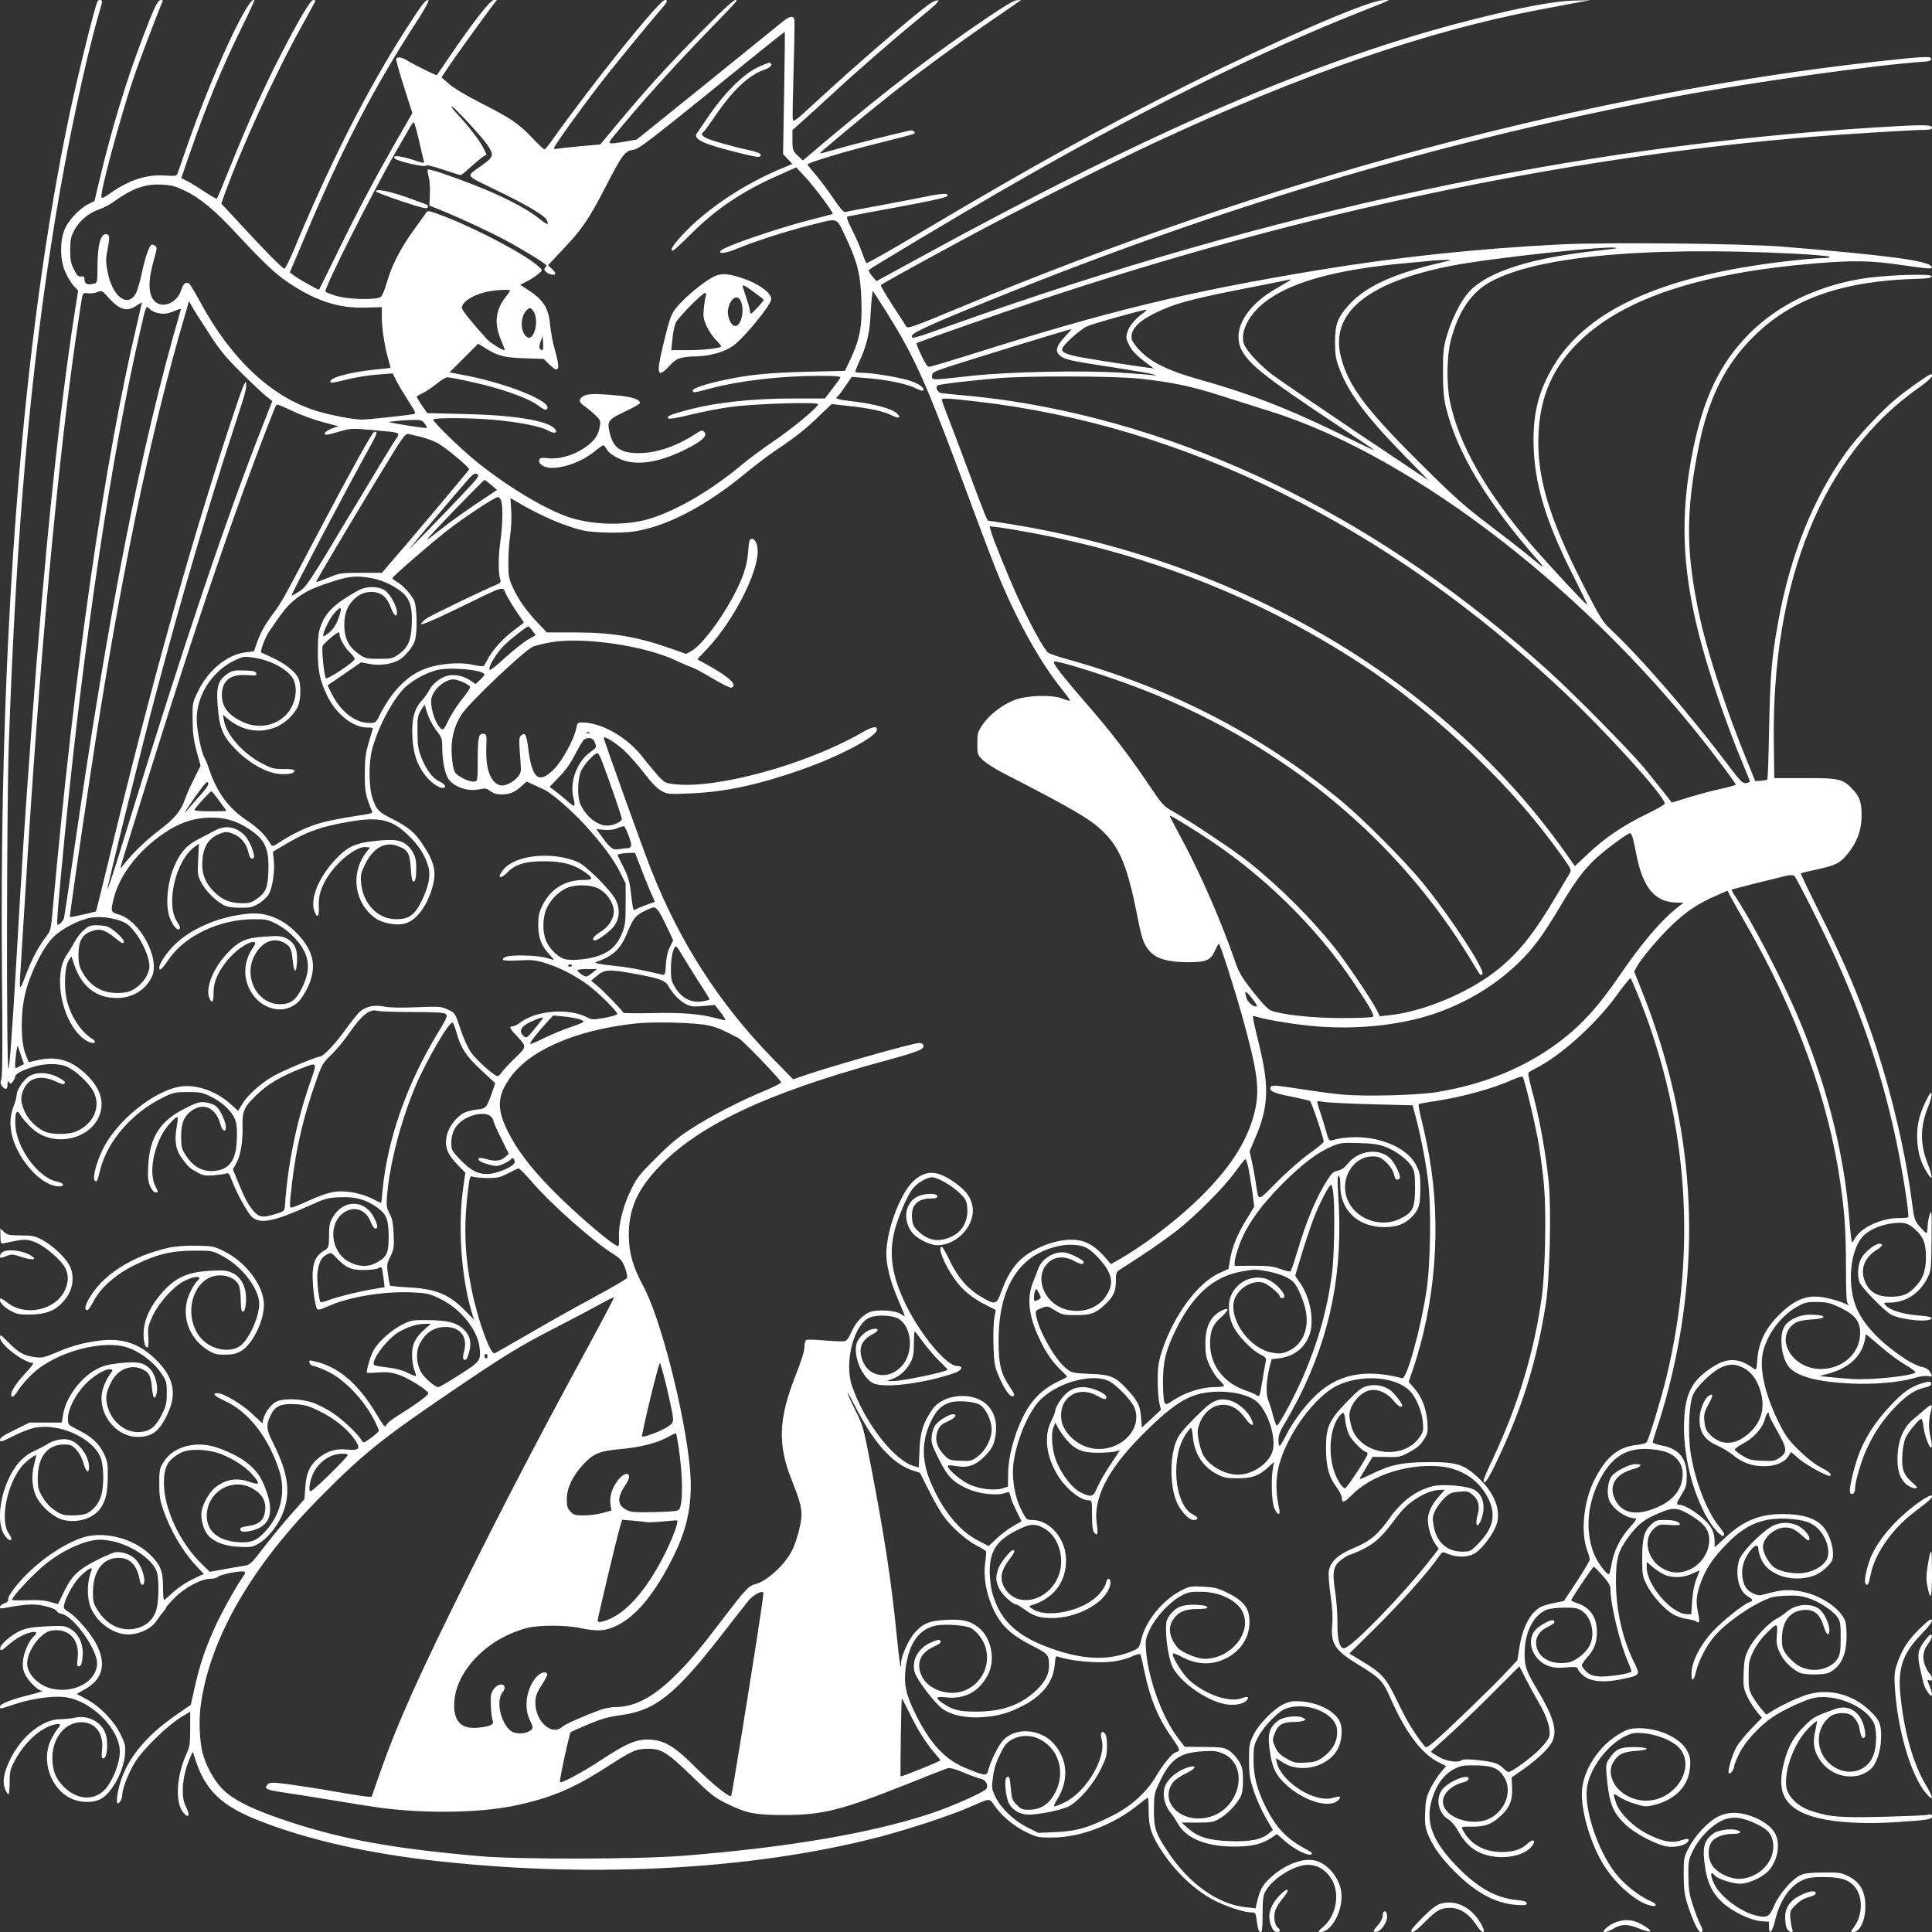 <?xml version="1.0" standalone="no"?>
<!DOCTYPE svg PUBLIC "-//W3C//DTD SVG 20010904//EN"
 "http://www.w3.org/TR/2001/REC-SVG-20010904/DTD/svg10.dtd">
<svg version="1.0" xmlns="http://www.w3.org/2000/svg"
 width="1280pt" height="1280pt" viewBox="0 0 1280 1280"
 preserveAspectRatio="xMidYMid meet">
<rect x="0" y="0" width="1280" height="1280" fill="#333333" stroke="none"/>
<g transform="translate(0,1280) scale(0.1,-0.1)"
fill="#ffffff" stroke="none">
<path d="M647 12792 c-17 -27 -126 -467 -186 -747 -312 -1476 -468 -3460 -448
-5692 5 -455 3 -681 -4 -701 -8 -25 -7 -34 7 -51 22 -25 34 -19 34 17 0 21 2
24 10 12 9 -13 12 -12 25 4 8 11 15 25 15 32 0 17 36 38 108 62 84 29 188 30
243 1 54 -27 125 -93 161 -148 63 -100 15 -225 -107 -277 -50 -22 -157 -22
-206 -2 -54 23 -110 77 -135 133 -29 62 -30 104 -4 155 37 72 114 89 207 46
48 -23 63 -24 63 -5 0 5 -22 20 -50 34 -66 33 -143 34 -191 2 -37 -25 -79 -90
-79 -124 0 -12 -9 -45 -20 -73 -39 -98 -22 -213 47 -328 72 -119 176 -202 252
-202 44 0 36 22 -13 32 -121 25 -263 216 -274 369 -2 36 0 74 5 84 9 15 13 13
31 -17 12 -20 44 -56 71 -81 165 -155 462 -54 464 158 1 83 -62 177 -166 249
-71 49 -154 64 -249 44 l-68 -15 -22 56 c-32 81 -32 278 1 406 33 132 118 301
183 365 59 58 168 115 250 130 72 14 197 -9 242 -44 69 -52 146 -200 146 -278
0 -46 -38 -107 -88 -142 -31 -22 -56 -31 -100 -34 -111 -8 -198 37 -252 130
-25 45 -30 63 -30 123 0 84 22 129 75 151 64 26 96 18 171 -43 45 -36 54 -40
54 -19 0 17 -73 84 -106 96 -14 6 -47 10 -74 10 -41 0 -55 -5 -85 -32 -20 -17
-47 -52 -60 -77 -13 -25 -35 -62 -49 -81 -90 -120 -49 -403 78 -535 39 -42 89
-65 104 -50 4 4 -2 12 -12 19 -79 46 -153 160 -176 272 -17 82 -10 213 14 249
l19 29 17 -50 c48 -149 147 -227 286 -226 103 1 188 53 230 140 57 121 -80
376 -222 414 -51 14 -52 21 -29 111 43 167 186 340 371 452 84 51 173 77 269
78 99 1 172 -21 257 -77 105 -69 132 -130 126 -280 -4 -108 -17 -139 -76 -181
-38 -26 -52 -30 -106 -29 -75 2 -125 23 -179 77 -52 52 -77 109 -77 177 0 110
36 175 115 206 43 16 47 16 91 -1 50 -19 89 -67 100 -123 7 -35 21 -49 34 -36
14 14 -24 112 -56 146 -58 62 -131 74 -204 34 -25 -14 -73 -39 -108 -57 -72
-37 -111 -79 -151 -164 -55 -116 -70 -290 -30 -371 24 -50 46 -71 59 -58 6 6
0 23 -15 45 -80 112 -12 408 114 498 l29 21 -5 -103 c-5 -95 -4 -106 20 -153
27 -54 94 -121 148 -150 24 -12 57 -18 109 -18 64 -1 82 3 122 26 25 15 55 43
67 61 26 42 43 154 35 226 l-6 58 93 55 c139 81 223 111 413 144 204 35 287
15 400 -99 65 -64 105 -130 125 -203 15 -56 0 -131 -45 -222 -46 -94 -84 -122
-169 -122 -122 0 -220 101 -233 242 -4 51 -1 66 27 122 54 109 132 153 216
121 67 -25 79 -45 86 -141 5 -81 12 -105 26 -91 12 13 15 112 4 154 -6 23 -25
56 -42 72 -45 45 -90 54 -217 40 -141 -14 -191 -38 -276 -130 -106 -115 -161
-252 -134 -333 19 -55 34 -41 30 29 -4 70 17 136 69 211 70 102 188 189 245
182 l25 -3 -31 -41 c-100 -137 -69 -332 68 -428 48 -33 140 -50 194 -35 75 20
145 111 182 238 30 101 15 169 -61 283 -54 82 -93 115 -197 169 -99 50 -108
59 -136 134 -27 74 -29 237 -5 329 37 139 119 300 201 394 46 53 144 110 226
132 87 23 318 2 318 -30 0 -3 -13 -19 -29 -34 l-30 -28 -29 20 c-47 34 -113
48 -161 34 -49 -15 -96 -53 -118 -96 -9 -17 -30 -47 -48 -67 -51 -56 -68 -123
-63 -237 5 -110 30 -187 82 -255 36 -47 90 -87 117 -87 32 0 21 24 -20 43 -45
20 -89 80 -121 162 -19 49 -24 80 -24 165 -1 94 1 109 23 144 l24 38 18 -58
c10 -33 37 -83 59 -112 37 -48 40 -57 40 -115 0 -86 18 -176 42 -209 38 -54
130 -84 206 -67 37 8 46 6 72 -13 22 -16 43 -22 80 -21 51 1 83 15 132 61 l27
24 48 -22 c26 -12 59 -27 71 -33 50 -24 191 -147 273 -239 118 -131 183 -220
227 -307 l37 -75 0 -135 c0 -119 -3 -143 -24 -194 -29 -75 -75 -120 -148 -147
-64 -24 -171 -36 -225 -26 -43 8 -104 64 -129 120 -26 57 -25 157 2 216 25 56
72 105 124 132 58 30 165 30 222 0 47 -24 87 -78 98 -129 11 -53 -24 -117 -84
-155 -49 -29 -67 -58 -38 -58 17 0 83 48 114 81 46 50 55 118 24 184 -28 61
-196 230 -253 254 -169 72 -410 48 -492 -49 -48 -58 -23 -71 30 -16 48 50 118
70 239 70 117 0 190 -19 261 -66 67 -46 68 -58 2 -58 -124 0 -219 -58 -273
-166 -24 -49 -29 -71 -29 -134 0 -84 22 -139 77 -197 17 -18 29 -33 26 -33 -2
0 -26 7 -53 15 -57 17 -237 20 -267 5 -39 -22 -16 -28 85 -23 88 5 114 2 177
-17 93 -28 205 -85 289 -149 69 -52 190 -172 190 -189 0 -5 -37 -17 -82 -25
-77 -14 -85 -14 -118 3 -123 63 -337 46 -442 -34 -19 -14 -42 -26 -51 -26 -25
0 -21 -13 19 -55 76 -81 76 -77 -3 -154 -39 -37 -78 -80 -88 -94 -9 -15 -22
-27 -28 -27 -22 0 -145 111 -179 161 -20 30 -51 100 -69 156 -34 102 -34 102
-81 124 -45 21 -56 22 -205 16 -104 -5 -178 -3 -216 4 -66 13 -116 3 -160 -31
-14 -11 -56 -64 -95 -117 -67 -95 -150 -183 -172 -183 -24 0 -250 -95 -312
-131 -83 -48 -171 -128 -204 -185 l-26 -44 -51 46 c-100 90 -239 135 -346 113
-175 -36 -410 -230 -499 -411 -44 -90 -71 -193 -54 -210 13 -13 17 -5 36 72
47 189 210 377 413 477 72 36 83 38 168 38 82 0 97 -3 157 -33 42 -21 83 -51
112 -83 52 -58 61 -95 54 -218 -7 -119 -51 -178 -141 -188 -82 -10 -148 26
-198 106 -25 39 -29 55 -29 118 0 86 15 129 59 166 82 68 170 33 201 -81 7
-26 17 -42 26 -42 33 0 -17 137 -60 165 -15 10 -45 20 -69 22 -35 4 -56 -2
-134 -42 -162 -81 -231 -189 -241 -378 -4 -80 -1 -105 13 -137 12 -26 25 -40
37 -40 18 0 18 1 -2 40 -40 78 -22 221 43 343 28 53 93 124 104 114 2 -3 -1
-33 -7 -68 -16 -90 -5 -150 38 -207 41 -55 53 -65 106 -93 32 -17 51 -20 100
-16 34 3 70 8 82 12 18 6 23 0 39 -42 33 -89 107 -223 137 -248 54 -45 142
-28 368 73 117 53 131 57 215 60 102 4 170 -15 244 -68 62 -45 75 -79 76 -192
0 -113 -12 -138 -86 -176 -55 -29 -121 -25 -185 13 -116 68 -130 252 -25 322
69 46 145 19 177 -62 9 -25 23 -45 30 -45 21 0 17 27 -12 81 -63 114 -201 111
-269 -5 -21 -36 -25 -56 -25 -122 -1 -77 -1 -79 -32 -99 -52 -33 -70 -66 -76
-140 -5 -67 12 -219 28 -245 7 -11 21 -8 77 17 133 60 361 98 544 91 109 -5
120 -7 195 -43 137 -66 250 -207 262 -327 8 -83 3 -89 -135 -177 -69 -45 -132
-81 -139 -81 -23 0 -97 65 -116 102 -31 60 -34 135 -6 187 35 68 86 104 156
109 106 7 163 -60 137 -160 -13 -46 -7 -67 14 -54 5 3 14 28 21 56 15 63 2
108 -45 149 -46 40 -99 53 -230 55 -104 1 -113 -1 -169 -29 -72 -36 -158 -113
-190 -169 -19 -32 -46 -122 -46 -151 0 -2 33 -1 74 2 55 4 88 1 131 -13 68
-21 208 -109 202 -127 -4 -15 -97 -82 -190 -139 -38 -23 -74 -50 -80 -60 -7
-10 -15 -18 -18 -18 -4 0 -26 33 -50 73 -113 192 -234 303 -378 348 -35 10
-66 17 -69 15 -10 -10 8 -36 25 -36 10 0 51 -16 92 -35 116 -56 244 -191 315
-332 14 -29 26 -57 26 -62 0 -5 -23 -26 -51 -47 -49 -35 -52 -36 -62 -18 -24
42 -126 140 -196 185 -40 27 -103 58 -138 69 -76 23 -179 26 -228 6 -36 -15
-79 -72 -91 -119 l-6 -27 -69 65 c-69 64 -188 135 -229 135 -39 0 -19 -20 53
-53 155 -72 287 -242 357 -460 46 -141 10 -294 -95 -406 -56 -60 -96 -75 -181
-68 -130 10 -204 74 -204 174 0 157 165 257 300 183 65 -36 93 -83 87 -143 -6
-65 -36 -95 -105 -106 -58 -9 -67 -14 -57 -31 5 -8 21 -10 48 -6 142 23 180
113 118 278 -31 83 -59 124 -125 177 -50 41 -162 94 -235 111 -129 30 -259
-13 -316 -104 -28 -46 -30 -56 -30 -145 0 -75 5 -111 24 -166 48 -142 127
-277 218 -376 l53 -57 -75 -35 c-43 -21 -98 -58 -129 -87 -29 -27 -56 -50 -59
-50 -4 0 -7 39 -7 87 0 107 -19 152 -95 222 -117 106 -311 150 -448 101 -157
-57 -341 -197 -451 -344 -21 -27 -35 -55 -32 -63 4 -9 -5 -18 -24 -25 -36 -12
-42 -41 -7 -33 68 15 147 25 192 25 61 0 154 -26 161 -44 3 -8 18 -16 34 -19
78 -16 233 -232 233 -326 0 -116 -141 -199 -290 -171 -92 17 -173 96 -173 169
0 83 88 204 157 217 117 22 194 -59 177 -186 -5 -42 -4 -50 9 -50 11 0 18 14
22 44 14 93 -18 172 -85 208 -31 17 -48 18 -155 13 -94 -5 -131 -12 -170 -29
-65 -30 -139 -95 -134 -120 3 -15 11 -12 50 22 52 46 110 79 157 88 36 7 42
-4 14 -29 -31 -28 -66 -109 -70 -163 -3 -37 1 -61 16 -91 21 -41 84 -103 104
-103 27 0 -5 -12 -79 -30 -110 -26 -193 -59 -193 -76 0 -18 -6 -19 97 15 103
35 243 56 324 48 178 -16 376 -212 373 -367 -2 -62 -30 -144 -73 -213 -67
-105 -189 -115 -289 -24 -61 57 -85 114 -85 202 0 131 85 235 191 235 93 0
150 -74 138 -181 -4 -46 -3 -59 8 -59 28 0 36 117 12 173 -30 72 -118 116
-198 97 -24 -5 -68 -10 -99 -10 -111 0 -247 -105 -322 -248 -51 -96 -64 -165
-43 -217 9 -21 19 -35 23 -31 4 3 7 41 7 84 1 68 5 84 36 141 61 113 159 205
248 232 51 15 63 7 34 -24 -11 -12 -32 -47 -46 -77 -63 -134 -2 -316 128 -382
62 -32 145 -35 199 -9 75 36 155 181 165 297 4 59 2 70 -31 137 -44 89 -136
183 -225 230 l-64 34 56 32 c116 65 142 166 76 295 -38 75 -131 182 -186 217
-30 18 -35 26 -29 48 14 59 67 150 114 195 52 48 78 59 66 29 -32 -84 -30
-194 4 -261 50 -98 161 -168 255 -160 74 6 142 42 174 91 15 23 35 49 44 59
10 10 18 22 18 26 0 5 26 35 58 67 66 67 175 125 235 125 21 0 45 6 52 14 15
15 142 40 170 34 13 -2 12 -9 -8 -38 -52 -76 -151 -256 -191 -348 -60 -135
-94 -238 -125 -377 l-27 -120 -84 -58 c-224 -152 -354 -317 -395 -501 -18 -79
-13 -114 12 -81 7 11 13 29 13 42 0 43 41 147 86 220 52 84 211 239 303 296
l61 37 0 -114 c0 -99 -3 -120 -25 -167 -68 -151 -76 -327 -18 -391 36 -40 43
-13 13 47 -34 68 -22 203 29 319 l18 41 22 -66 c61 -183 163 -285 375 -374
299 -125 700 -222 1136 -275 1063 -128 2163 -73 3020 151 197 52 477 144 600
199 133 58 124 58 159 7 47 -68 128 -136 211 -176 71 -34 80 -36 175 -35 186
1 407 86 570 220 30 24 57 44 60 44 3 0 5 -39 5 -87 1 -111 18 -163 94 -277
100 -150 244 -277 382 -336 78 -34 166 -60 200 -60 32 0 33 -2 39 -48 9 -66
15 -82 28 -82 9 0 12 34 12 117 0 92 4 125 17 149 48 88 192 179 284 179 68 0
127 -40 163 -108 48 -95 21 -232 -62 -302 -35 -31 -38 -35 -18 -35 75 0 153
150 137 266 -12 89 -82 178 -161 204 -83 27 -207 -17 -311 -113 -51 -47 -68
-79 -89 -171 l-6 -29 -65 7 c-184 19 -376 155 -516 367 -83 124 -93 155 -93
279 1 96 3 111 32 172 75 161 133 204 286 215 69 5 96 2 131 -11 193 -74 123
-382 -97 -428 -176 -37 -317 106 -227 231 11 17 49 43 86 61 63 30 79 56 26
44 -65 -16 -131 -64 -158 -116 -28 -54 -13 -137 36 -193 9 -11 29 -42 44 -68
55 -97 188 -151 371 -151 119 0 184 15 250 59 l35 24 51 -45 c62 -55 149 -100
175 -90 15 6 7 13 -41 39 -121 65 -190 138 -258 272 -58 117 -82 206 -82 315
0 89 2 99 34 158 20 37 60 87 97 121 53 50 72 61 119 71 126 26 284 -45 301
-136 14 -75 -20 -146 -94 -198 -37 -26 -54 -31 -115 -34 -65 -3 -77 0 -125 28
-42 24 -58 42 -74 77 -19 43 -19 47 -3 88 21 56 51 75 117 76 29 0 62 4 73 8
19 8 19 8 -4 21 -32 17 -127 7 -160 -18 -67 -50 -77 -93 -53 -235 16 -90 40
-134 107 -195 112 -102 275 -153 335 -104 33 27 21 37 -25 22 -117 -39 -336
95 -375 228 -5 18 -7 32 -5 32 2 0 20 -11 40 -24 110 -75 286 -40 360 72 31
48 43 132 26 185 -25 74 -138 136 -263 145 -56 3 -75 0 -115 -19 -66 -32 -163
-131 -199 -204 -27 -56 -29 -68 -29 -170 1 -97 5 -121 33 -205 18 -52 53 -131
79 -174 l46 -80 -27 -23 c-48 -41 -125 -56 -260 -51 -141 6 -210 27 -276 86
l-42 37 104 0 c94 0 107 2 149 27 51 30 108 89 136 140 13 24 18 55 18 113 0
69 -4 86 -27 127 -15 25 -45 57 -65 70 -34 21 -50 23 -166 24 l-128 1 -45 59
c-104 137 -195 386 -211 576 -5 71 -4 81 25 143 38 80 130 180 205 221 46 25
62 29 132 28 130 0 248 -60 281 -141 57 -134 -85 -303 -254 -303 -52 0 -156
44 -182 76 -54 68 -64 131 -27 185 32 49 79 69 160 69 51 0 68 3 65 13 -3 8
-30 13 -76 15 -86 3 -130 -14 -170 -66 -23 -30 -27 -45 -27 -96 1 -101 23
-215 49 -261 59 -99 218 -210 340 -235 61 -12 124 -1 146 25 19 23 5 29 -30
15 -79 -33 -238 20 -347 115 -48 42 -125 167 -111 180 3 3 33 -9 67 -27 108
-55 220 -50 318 15 90 60 134 158 118 262 -9 63 -50 107 -142 152 -65 32 -86
37 -163 41 -84 4 -90 3 -151 -29 -122 -65 -233 -205 -259 -326 -9 -39 -17 -53
-38 -63 -152 -70 -317 -71 -521 -4 -254 84 -372 188 -426 378 -10 33 -17 94
-18 142 0 144 49 214 201 286 73 35 112 34 173 -6 89 -59 126 -205 79 -314
-67 -156 -257 -205 -343 -89 -47 63 -42 123 18 202 35 45 43 65 26 65 -18 0
-88 -90 -99 -128 -17 -55 -15 -79 9 -129 18 -38 89 -103 112 -103 5 0 30 -15
56 -34 61 -44 100 -56 180 -56 157 0 329 87 376 189 17 38 16 71 -3 71 -5 0
-12 -13 -15 -30 -4 -16 -24 -49 -46 -73 -104 -112 -350 -164 -446 -93 -20 14
-20 15 0 21 147 45 229 154 228 301 -1 139 -107 263 -225 264 -37 0 -39 2 -74
72 -46 92 -64 222 -46 329 25 144 95 307 165 385 108 119 345 189 462 135 48
-22 150 -127 170 -175 55 -131 -69 -276 -235 -276 -96 0 -190 59 -234 147 -24
48 -21 123 7 164 46 70 130 87 211 44 54 -29 66 -31 66 -11 0 24 -98 66 -152
66 -56 0 -91 -16 -129 -57 -28 -30 -59 -84 -59 -104 0 -7 -12 -37 -27 -68 -48
-97 -31 -233 45 -356 54 -88 149 -165 204 -165 22 0 23 -3 23 -98 0 -69 4
-104 14 -115 23 -28 27 -11 17 61 -23 165 73 354 291 575 187 190 295 265 412
287 124 23 268 4 343 -45 74 -49 139 -218 123 -321 -13 -89 -128 -174 -234
-174 -84 0 -186 56 -226 124 -25 43 -46 143 -38 180 21 94 89 159 167 159 55
0 102 -28 145 -88 44 -62 70 -60 37 3 -25 48 -88 100 -136 113 -82 21 -120 2
-236 -116 -83 -84 -106 -113 -124 -161 -43 -115 -37 -310 12 -409 28 -55 77
-105 104 -105 38 0 36 17 -4 37 -123 64 -149 385 -43 535 14 21 29 38 32 38 3
0 9 -26 12 -59 10 -112 66 -199 162 -249 42 -22 63 -26 135 -26 95 -1 145 18
208 78 l33 31 -8 -45 c-13 -75 -8 -221 10 -263 20 -47 42 -50 32 -4 -38 176
-18 302 76 476 81 151 203 287 302 338 161 81 395 65 489 -34 41 -43 80 -137
85 -207 5 -56 2 -64 -25 -102 -112 -154 -394 -110 -447 70 -8 27 -15 62 -15
77 0 57 47 127 107 158 58 30 136 4 189 -63 27 -33 54 -47 54 -28 0 16 -57 87
-82 104 -44 29 -97 38 -147 26 -38 -9 -61 -26 -134 -102 -122 -125 -141 -168
-142 -306 0 -126 19 -196 70 -263 19 -25 35 -57 35 -71 0 -36 16 -32 62 15
128 132 361 210 578 195 147 -11 268 -89 329 -212 55 -109 35 -198 -64 -300
-51 -52 -55 -54 -107 -54 -101 0 -170 62 -189 168 -10 55 -9 66 10 105 11 23
38 60 60 81 34 33 46 38 98 43 53 5 62 3 90 -21 38 -32 49 -74 33 -131 -7 -23
-10 -51 -8 -61 7 -35 41 33 46 90 5 61 -14 106 -55 133 -43 28 -214 44 -283
26 -110 -28 -204 -99 -285 -213 -76 -107 -129 -152 -236 -196 -102 -42 -153
-89 -165 -150 -4 -22 1 -89 11 -161 12 -84 16 -147 11 -199 -10 -127 17 -168
183 -269 138 -85 152 -100 206 -222 98 -222 203 -361 313 -417 l53 -27 -36
-42 c-20 -23 -50 -71 -68 -106 -26 -54 -32 -78 -35 -155 -3 -76 0 -100 17
-145 34 -85 87 -159 185 -257 139 -138 270 -207 411 -215 48 -3 60 -1 60 11 0
11 -17 17 -66 22 -139 13 -262 83 -399 225 -165 171 -210 297 -160 451 28 91
81 160 145 192 43 22 62 25 141 24 114 -2 154 -19 191 -81 49 -85 15 -198 -78
-260 -115 -76 -329 -10 -329 101 0 56 59 110 143 130 15 3 27 13 27 22 0 38
-142 -23 -178 -76 -43 -63 -21 -156 47 -196 16 -10 42 -40 57 -67 57 -106 127
-159 232 -176 112 -18 226 14 266 74 23 35 1 43 -32 12 -42 -40 -93 -57 -175
-57 -115 0 -208 53 -256 147 -11 21 -10 22 62 21 85 -1 128 15 187 69 60 53
83 108 78 191 l-3 66 83 58 c105 76 177 147 192 194 25 75 -3 160 -113 343
-69 114 -80 153 -75 256 7 128 66 231 150 262 18 6 69 12 113 12 63 1 87 -3
112 -19 63 -38 92 -146 59 -223 -22 -54 -97 -114 -150 -122 -116 -18 -206 38
-209 130 -1 45 26 82 78 107 45 22 53 32 35 43 -13 8 -88 -32 -116 -62 -66
-71 -22 -199 81 -239 35 -13 63 -16 120 -11 67 5 75 4 80 -14 4 -10 22 -31 41
-45 47 -36 136 -43 249 -19 123 26 124 26 82 110 -78 156 -121 349 -121 540 0
152 15 201 88 299 60 79 100 110 195 150 96 42 124 40 214 -14 89 -54 121 -97
121 -163 -1 -143 -150 -252 -279 -203 -126 48 -172 206 -83 282 30 25 37 26
100 21 38 -3 68 -2 68 3 0 18 -40 30 -99 30 -54 0 -63 -3 -94 -33 -45 -42 -57
-88 -57 -225 0 -106 2 -116 31 -174 36 -71 115 -159 175 -194 22 -13 63 -27
90 -30 27 -4 55 -11 62 -17 21 -16 25 -1 13 53 -16 74 -13 117 12 191 33 98
82 173 177 270 128 132 243 178 415 166 97 -7 145 -23 186 -61 58 -55 87 -147
64 -202 -17 -42 -77 -81 -142 -93 -65 -13 -161 3 -206 33 -36 24 -77 97 -77
137 0 61 78 129 148 129 41 0 65 -12 117 -59 34 -30 40 -33 43 -17 5 23 -43
74 -85 92 -55 24 -123 18 -174 -14 -78 -51 -194 -172 -207 -218 -28 -97 -2
-205 57 -240 36 -21 39 -30 11 -39 -37 -12 -175 -121 -242 -193 -81 -86 -137
-195 -141 -271 -3 -66 15 -64 30 5 17 74 73 179 128 241 62 70 191 165 293
216 74 37 93 41 172 45 66 3 102 0 145 -14 72 -22 165 -82 196 -125 22 -31 24
-44 24 -139 0 -86 -4 -111 -19 -137 -48 -78 -175 -101 -263 -47 -26 16 -61 49
-78 73 -26 38 -30 51 -29 109 1 98 44 165 116 181 83 19 132 -12 159 -100 19
-62 39 -76 39 -28 0 41 -34 113 -66 138 -55 43 -156 35 -217 -18 -17 -16 -48
-36 -67 -46 -56 -29 -153 -134 -185 -200 -25 -51 -30 -75 -33 -157 -3 -87 -1
-103 22 -153 14 -31 42 -76 62 -101 l37 -45 -70 -72 c-38 -39 -81 -92 -96
-117 -30 -52 -64 -166 -53 -178 10 -9 36 26 36 49 0 9 16 47 35 85 36 74 133
179 215 235 73 50 217 117 278 130 140 29 344 -56 396 -165 21 -44 21 -148 0
-209 -41 -120 -182 -153 -287 -66 -99 82 -103 232 -8 312 38 32 112 37 149 11
24 -16 52 -64 52 -88 0 -8 5 -27 10 -42 8 -20 14 -24 22 -16 8 8 8 26 -1 67
-24 105 -103 155 -194 122 -133 -48 -144 -54 -202 -112 -72 -72 -109 -137
-135 -241 -42 -163 -15 -255 95 -320 117 -68 352 -95 652 -76 210 14 233 18
233 39 0 12 -7 14 -32 9 -18 -4 -153 -9 -299 -13 -282 -6 -348 -1 -468 39 -88
28 -156 94 -166 158 -16 112 54 298 147 390 28 28 53 49 55 47 2 -2 -3 -33
-11 -67 -19 -80 -8 -137 39 -201 79 -109 242 -132 332 -47 37 35 65 123 66
208 1 89 -11 117 -81 182 -109 102 -259 141 -397 104 -55 -14 -177 -70 -241
-110 l-42 -26 -30 35 c-17 19 -43 56 -59 82 -25 44 -28 57 -28 143 0 87 3 101
32 161 18 36 54 87 82 114 77 76 79 76 73 -5 -4 -61 -1 -76 22 -124 26 -52 69
-96 126 -127 33 -17 167 -17 200 0 79 42 114 118 114 246 0 55 -5 90 -16 111
-47 87 -181 167 -308 184 -75 10 -115 6 -212 -21 -42 -11 -52 -11 -82 4 -44
20 -64 51 -72 108 -8 57 8 115 46 167 34 48 60 55 60 17 0 -14 9 -45 21 -70
39 -83 153 -134 270 -121 71 7 122 31 169 81 31 32 35 42 34 88 -2 62 -35 144
-72 180 -49 47 -118 70 -220 75 -176 8 -289 -33 -416 -150 l-76 -70 0 34 c0
66 -19 105 -75 156 -55 50 -127 92 -158 92 -24 0 -21 12 16 71 28 46 32 61 32
123 0 115 -52 178 -165 199 -33 6 -60 16 -60 22 0 6 15 57 34 112 19 56 50
164 70 240 227 889 172 1750 -166 2612 l-61 154 17 32 c30 55 149 196 232 275
96 91 170 141 283 191 l86 38 17 -33 c9 -18 58 -105 108 -192 332 -578 546
-1167 624 -1719 28 -193 36 -324 36 -555 0 -167 3 -229 13 -239 10 -11 8 -12
-8 -3 -52 26 -154 52 -207 52 -83 0 -156 -36 -241 -121 -89 -88 -136 -184
-144 -293 -6 -76 -6 -76 -27 -61 -88 65 -165 71 -252 19 -140 -84 -191 -166
-204 -328 -17 -212 35 -462 136 -656 44 -84 108 -159 124 -144 8 8 0 24 -30
60 -82 99 -163 310 -190 494 -18 125 -10 322 17 380 24 55 126 153 185 180 56
25 91 25 146 -1 55 -27 94 -80 117 -160 31 -111 4 -203 -81 -278 -90 -79 -185
-80 -258 -2 -23 24 -30 42 -34 85 -4 48 0 62 27 112 32 56 34 77 4 58 -32 -20
-63 -96 -63 -157 0 -90 33 -137 125 -178 28 -12 68 -37 91 -55 65 -54 129 -78
209 -78 78 -1 139 25 166 70 l15 24 54 -46 c55 -46 196 -122 206 -111 11 11
-7 26 -69 59 -38 20 -92 63 -142 113 -70 69 -89 96 -137 195 -86 177 -123 345
-98 451 28 121 121 244 230 304 48 26 65 30 131 29 65 -1 85 -6 152 -38 98
-47 133 -92 131 -172 -3 -132 -116 -233 -260 -234 -196 0 -313 212 -169 306
18 11 54 19 106 22 112 6 105 32 -10 32 -66 0 -134 -30 -165 -72 -43 -59 -25
-221 31 -280 57 -60 190 -94 404 -104 154 -8 330 8 423 37 33 10 72 15 88 12
32 -6 34 -2 13 31 -10 15 -29 26 -53 30 -20 3 -68 26 -106 50 -162 107 -270
218 -322 331 -70 153 -49 397 43 489 41 41 118 73 197 82 70 8 97 1 141 -38
57 -50 75 -94 75 -188 0 -92 -23 -151 -82 -207 -43 -42 -79 -54 -155 -54 -95
0 -149 38 -174 121 -22 73 10 143 86 190 39 24 45 40 17 40 -31 0 -100 -57
-122 -99 -22 -44 -26 -113 -10 -157 14 -36 166 -191 210 -214 72 -37 257 -53
267 -24 3 8 -27 14 -89 19 -100 8 -185 34 -213 65 -18 20 -17 20 22 20 109 0
202 61 254 165 23 48 24 60 26 255 2 185 1 201 -12 165 -7 -22 -14 -59 -14
-82 -1 -24 -4 -43 -8 -42 -5 0 -24 20 -44 42 -34 40 -37 48 -53 170 -50 385
-165 842 -307 1224 -84 226 -162 403 -301 681 -72 144 -129 264 -127 266 2 2
49 13 103 25 131 28 160 44 212 110 56 71 85 147 87 231 3 93 -9 136 -50 181
-71 79 -91 84 -323 84 l-205 0 -3 230 c-15 1077 322 1906 956 2353 80 56 112
92 84 92 -13 0 -148 -95 -224 -157 -101 -82 -264 -257 -340 -364 -218 -306
-369 -684 -448 -1124 -43 -242 -52 -347 -59 -692 -3 -188 -9 -344 -12 -347 -3
-4 -23 -7 -43 -9 l-37 -2 -55 135 c-131 319 -256 698 -308 930 -98 441 -100
711 -11 1154 65 319 173 536 359 722 254 255 591 374 1095 387 62 1 86 6 89
16 7 21 -328 9 -478 -18 -295 -52 -547 -177 -731 -362 -192 -194 -302 -421
-373 -772 -85 -420 -73 -772 38 -1214 62 -246 178 -588 291 -859 25 -60 47
-113 48 -119 1 -5 -10 -11 -25 -13 -23 -3 -37 11 -119 120 -253 336 -578 711
-783 903 -46 43 -70 82 -169 275 -235 458 -317 730 -304 1015 11 255 98 449
280 622 295 280 802 446 1555 508 255 21 365 19 564 -10 196 -28 211 -29 206
-13 -14 40 -290 77 -993 134 -268 21 -1139 30 -1461 15 -543 -27 -1076 -83
-1589 -167 -886 -146 -1403 -271 -2331 -565 -138 -43 -258 -79 -268 -79 -12 0
-28 24 -52 76 -20 42 -34 78 -32 80 7 7 553 198 808 283 1745 583 3483 950
5140 1086 198 16 667 45 738 45 31 0 42 4 42 15 0 20 -69 20 -385 0 -1969
-122 -4003 -557 -6095 -1303 -278 -99 -283 -101 -278 -76 4 23 182 101 703
309 1453 579 2873 995 4350 1274 497 94 1328 211 1660 233 28 2 40 8 40 18 0
19 -47 17 -345 -16 -1923 -211 -4061 -783 -6090 -1631 -304 -126 -346 -142
-355 -127 -5 9 -47 73 -92 142 -45 70 -80 129 -77 133 3 6 209 120 549 304
312 169 972 503 1257 636 977 455 1807 742 2553 884 99 18 216 41 260 49 l80
15 -115 -3 c-134 -5 -356 -47 -685 -131 -1005 -256 -2110 -733 -3643 -1572
l-286 -156 -27 33 c-16 18 -26 37 -23 41 5 9 547 333 854 511 909 526 1724
932 2425 1208 88 34 162 65 165 68 3 2 -18 3 -45 0 -110 -10 -697 -265 -1275
-554 -586 -293 -1017 -531 -1771 -978 -199 -119 -366 -213 -369 -209 -4 5 -17
37 -30 73 -12 36 -42 102 -65 148 -27 52 -39 85 -31 87 6 2 112 22 236 45 287
52 413 79 424 90 20 20 -27 21 -121 1 -54 -11 -197 -38 -318 -61 -121 -22
-227 -42 -235 -45 -10 -3 -36 26 -77 88 -34 51 -87 121 -117 157 -31 36 -56
67 -56 70 0 12 246 86 468 141 129 32 236 60 239 63 11 11 -10 26 -30 21 -110
-24 -420 -103 -496 -126 -52 -15 -97 -27 -99 -25 -4 4 272 233 453 377 184
146 451 343 650 480 100 68 192 132 205 141 l25 17 -26 0 c-17 1 -85 -39 -200
-117 -355 -241 -642 -460 -1042 -795 l-178 -150 -35 33 c-32 32 -34 38 -34
101 l0 67 49 44 c27 23 121 109 208 189 192 177 424 378 597 519 88 71 123
106 112 108 -10 2 -35 -8 -56 -23 -97 -67 -489 -405 -755 -651 -135 -125 -150
-136 -153 -114 -2 14 1 164 6 334 5 169 7 317 5 327 -8 28 -30 23 -77 -14 -23
-18 -249 -202 -504 -408 l-464 -374 -71 -12 c-126 -21 -126 -21 -81 35 173
213 395 459 651 723 90 91 163 169 163 173 0 26 -55 -22 -246 -216 -219 -222
-353 -370 -552 -609 l-105 -126 -136 -12 c-75 -7 -144 -15 -153 -17 -10 -3
-18 -1 -18 4 0 14 163 241 298 417 93 121 306 380 429 524 26 31 28 41 8 41
-36 0 -486 -560 -750 -933 -22 -31 -44 -57 -48 -57 -5 0 -43 36 -85 81 -88 92
-138 126 -347 232 -84 43 -173 96 -200 121 l-50 43 49 74 c42 63 230 324 297
412 l21 27 -21 0 c-23 0 -144 -156 -296 -380 -43 -63 -79 -116 -81 -118 -2 -4
-149 68 -194 96 -37 23 -65 28 -75 13 -3 -5 20 -88 51 -185 l56 -175 -105
-183 c-151 -264 -265 -480 -395 -748 -63 -129 -116 -237 -118 -239 -4 -4 -138
71 -171 97 l-23 17 89 210 c249 596 471 1022 760 1465 48 74 76 127 69 129
-17 6 -43 -28 -150 -195 -255 -397 -501 -883 -744 -1466 -27 -65 -54 -118 -60
-118 -12 0 -144 134 -318 324 l-100 107 13 37 c116 326 341 818 526 1150 47
84 85 155 85 157 0 3 -7 5 -15 5 -18 0 -91 -123 -211 -355 -115 -224 -220
-455 -334 -738 -48 -120 -90 -220 -93 -223 -3 -3 -38 17 -79 44 -40 27 -92 59
-115 71 l-42 21 51 148 c117 339 218 584 353 857 46 93 82 171 80 174 -37 36
-288 -510 -448 -974 -30 -88 -58 -167 -62 -177 -5 -14 -18 -15 -83 -11 -122 9
-241 -31 -367 -121 -36 -26 -51 -32 -53 -22 -8 37 121 515 210 781 38 113 162
440 196 518 2 4 -3 7 -12 7 -21 0 -41 -41 -119 -245 -110 -289 -205 -600 -288
-948 l-33 -139 -40 -20 c-65 -33 -140 -116 -162 -178 -29 -85 -25 -199 10
-275 15 -33 40 -73 55 -90 l29 -30 -23 -145 c-101 -639 -202 -1612 -285 -2740
-51 -692 -61 -857 -106 -1629 -24 -410 -42 -647 -48 -641 -14 14 -12 1726 2
2140 50 1431 141 2465 307 3485 78 478 196 1036 286 1350 11 39 23 78 25 88 5
17 -20 25 -29 9z m4548 -608 l-7 -405 31 -33 31 -32 -57 -24 c-261 -106 -519
-278 -678 -453 -60 -66 -78 -97 -56 -97 5 0 58 49 118 109 166 166 345 287
584 391 l114 51 60 -64 c59 -63 189 -237 182 -244 -2 -2 -73 -21 -158 -42
-210 -54 -554 -172 -583 -201 -24 -24 31 -19 96 8 128 53 338 121 503 162 187
47 163 56 232 -90 74 -157 95 -242 100 -411 6 -168 -10 -257 -73 -390 l-36
-76 -251 -6 c-244 -6 -381 -19 -537 -52 -126 -26 -220 -57 -220 -71 0 -18 4
-18 111 11 198 53 474 85 730 85 95 0 140 -3 137 -11 -2 -5 -26 -39 -53 -74
l-50 -65 -200 0 c-286 0 -524 -26 -720 -79 -102 -27 -130 -40 -118 -52 7 -7
55 1 154 25 79 19 200 43 269 51 158 21 570 33 570 17 0 -20 -168 -159 -293
-244 -67 -45 -165 -117 -217 -161 -200 -166 -417 -294 -600 -352 -152 -48
-370 -46 -534 6 -155 50 -405 199 -611 364 -105 84 -295 268 -295 285 0 13
233 13 397 -1 158 -13 317 -44 362 -70 43 -26 72 -18 46 11 -49 54 -270 90
-597 97 l-247 6 -37 53 c-21 30 -35 56 -33 58 2 2 22 13 44 24 22 11 63 39 90
61 27 23 58 41 68 41 30 0 215 -40 307 -67 139 -39 251 -85 298 -121 31 -24
47 -31 55 -23 48 48 -273 177 -577 231 l-68 13 95 95 95 95 58 -36 c77 -47
122 -57 260 -61 l116 -4 38 -37 c64 -63 74 -35 36 97 -13 46 -27 119 -31 163
-11 118 -45 170 -158 242 l-41 26 45 23 c24 12 58 34 74 48 30 25 30 25 10 44
-74 74 -381 239 -615 332 -110 43 -126 47 -135 33 -5 -8 -42 -59 -81 -113 -91
-126 -146 -233 -179 -345 -14 -50 -33 -96 -42 -102 -28 -22 -219 -17 -297 7
-36 11 -67 24 -70 28 -11 18 303 643 467 927 44 77 88 152 96 167 9 16 19 28
23 28 3 0 18 -53 33 -117 15 -65 29 -126 32 -135 6 -22 9 -23 -87 8 -79 24
-126 26 -103 3 18 -18 197 -59 204 -47 4 7 43 -2 115 -26 60 -20 112 -36 117
-36 4 0 33 24 65 53 31 28 68 59 81 68 l25 15 -22 45 c-23 46 -105 153 -175
226 -23 24 -38 45 -35 48 7 8 189 -188 234 -251 48 -68 45 -83 -27 -135 -116
-83 -125 -64 77 -163 216 -105 328 -171 345 -202 21 -40 5 -36 -58 15 -76 60
-236 143 -418 214 -166 65 -304 111 -311 104 -3 -3 0 -24 6 -48 7 -24 10 -76
8 -117 l-3 -74 80 -32 c133 -55 304 -134 415 -193 127 -68 280 -161 280 -172
0 -4 -5 -12 -11 -18 -13 -13 25 -43 53 -43 25 0 23 12 -7 40 l-24 23 95 101
c129 136 170 195 281 408 117 227 131 246 186 255 43 6 95 47 797 616 113 91
207 166 209 166 2 1 0 -182 -4 -405z m-3974 -646 c103 -48 203 -131 349 -289
180 -193 254 -264 346 -325 179 -119 328 -167 504 -162 l110 3 0 -70 c0 -76
20 -200 44 -280 8 -27 14 -50 13 -51 -1 -2 -49 -8 -106 -13 -182 -19 -316 -59
-289 -86 2 -3 49 6 103 20 54 14 145 29 203 33 l104 8 25 -51 c14 -27 50 -87
79 -132 51 -79 52 -83 31 -87 -49 -9 -304 -36 -338 -36 -56 0 -205 28 -297 56
-301 91 -568 340 -776 724 -31 58 -63 111 -70 118 -20 20 -42 5 -55 -38 -25
-86 -124 -128 -176 -76 -44 44 -46 137 -4 279 19 67 20 80 8 88 -8 5 -18 9
-22 9 -16 0 -47 -89 -68 -192 -12 -57 -30 -118 -41 -136 -55 -91 -152 -17
-184 142 -13 64 -14 87 -4 139 18 93 18 111 -4 115 -38 8 -60 -68 -60 -213 -1
-108 -1 -109 -26 -115 -39 -10 -60 -1 -60 27 0 19 -4 24 -22 21 -19 -2 -28 6
-48 47 -21 41 -25 64 -25 130 1 70 4 87 30 134 34 62 96 112 167 136 26 9 64
29 85 44 126 91 211 123 319 118 68 -3 93 -9 155 -39z m9489 -382 c0 -2 -51
-9 -112 -15 -453 -48 -742 -140 -866 -275 -52 -57 -115 -181 -147 -292 -22
-75 -25 -106 -25 -238 0 -114 5 -170 19 -231 72 -300 269 -628 608 -1015 57
-65 45 -59 -67 35 -47 38 -166 131 -265 206 -151 114 -224 179 -451 405 -354
351 -470 507 -519 695 -77 293 169 498 730 608 265 52 1095 141 1095 117z
m1185 -37 c116 -6 217 -15 225 -20 10 -5 -7 -9 -45 -9 -33 0 -137 -9 -232 -20
-848 -97 -1358 -334 -1572 -732 -79 -145 -111 -276 -111 -451 0 -278 76 -534
270 -915 49 -97 88 -178 86 -179 -5 -5 -262 272 -369 396 -305 356 -483 669
-541 953 -23 114 -21 294 5 399 44 175 124 304 234 374 286 182 1030 256 2050
204z m-2345 -58 c-319 -74 -503 -159 -613 -281 -75 -83 -92 -129 -92 -245 0
-85 4 -111 28 -175 59 -160 176 -317 427 -574 l165 -169 -490 328 c-269 181
-517 350 -550 376 -88 69 -170 159 -184 201 -23 70 21 172 110 252 167 150
483 241 989 285 69 6 139 13 155 15 17 1 53 3 80 4 50 0 50 0 -25 -17z m-1000
-115 c0 -2 -39 -26 -87 -53 -214 -119 -308 -292 -231 -423 53 -91 166 -179
588 -460 151 -100 280 -187 285 -192 6 -6 -60 25 -145 67 -387 193 -661 302
-1015 401 -198 56 -308 108 -385 183 -31 31 -59 68 -62 83 -11 60 37 115 151
172 126 63 232 92 576 160 221 43 317 63 323 65 1 1 2 -1 2 -3z m-7759 -181
c40 -21 71 -19 113 10 20 13 36 23 36 20 0 -2 -13 -59 -29 -127 -221 -930
-417 -2292 -562 -3897 -11 -128 -13 -137 -44 -177 -52 -68 -93 -146 -135 -256
-44 -116 -44 -115 -30 99 5 81 19 299 30 483 89 1475 211 2809 336 3665 19
132 37 248 41 259 4 14 12 17 37 13 17 -3 45 1 61 8 29 12 31 11 74 -37 23
-27 56 -55 72 -63z m2589 110 c0 -3 -16 -25 -35 -50 -63 -83 -71 -171 -26
-277 16 -38 27 -68 25 -68 -19 0 -95 48 -119 74 -102 113 -165 191 -165 207 0
36 64 80 152 103 51 14 168 21 168 11z m2545 -227 c156 -260 235 -444 526
-1233 67 -181 148 -393 181 -470 121 -284 265 -539 402 -710 31 -38 56 -73 56
-77 0 -3 -24 3 -52 14 -73 27 -236 22 -320 -11 -78 -30 -165 -98 -208 -162
-32 -47 -35 -58 -35 -125 0 -71 1 -75 35 -108 19 -19 73 -54 120 -79 495 -255
598 -316 685 -403 107 -107 158 -237 220 -553 30 -156 44 -194 88 -239 45 -46
118 -66 247 -67 125 0 151 12 182 82 11 24 22 43 24 40 11 -10 100 -289 149
-462 110 -394 124 -506 85 -661 -45 -175 -144 -336 -320 -518 -160 -165 -396
-349 -587 -457 l-43 -24 -46 53 c-55 62 -112 98 -175 106 -112 16 -279 -41
-376 -128 -53 -47 -96 -121 -133 -224 -28 -76 -39 -78 -129 -24 -89 52 -156
129 -208 239 -25 51 -48 93 -54 93 -30 0 17 -119 87 -216 50 -71 117 -126 210
-172 l61 -31 -9 -53 c-6 -29 -8 -111 -6 -183 4 -113 8 -139 32 -195 33 -81 72
-140 91 -140 22 0 19 13 -18 67 -57 85 -72 149 -71 308 1 251 72 433 209 537
68 52 178 90 257 91 91 1 129 -16 191 -82 93 -101 110 -166 62 -246 -49 -84
-147 -125 -253 -105 -172 31 -247 245 -116 331 40 26 100 24 152 -6 41 -23 62
-25 62 -6 0 11 -78 53 -117 61 -69 16 -157 -34 -183 -102 -6 -18 -23 -60 -36
-93 -42 -104 -29 -225 41 -372 43 -92 86 -155 143 -210 25 -23 44 -44 41 -46
-2 -2 -34 -18 -71 -36 -100 -50 -172 -125 -225 -238 -58 -121 -94 -264 -94
-370 l-1 -82 -35 -12 c-51 -16 -154 -5 -218 25 -56 25 -145 100 -145 121 0 9
13 9 53 2 80 -14 131 4 193 67 36 37 54 65 62 98 25 100 9 184 -47 239 -91 92
-292 76 -364 -29 -61 -88 -81 -150 -85 -270 l-5 -114 -26 7 c-134 33 -334 291
-417 535 -52 156 13 407 118 451 48 20 148 16 189 -7 93 -54 105 -229 21 -317
-86 -91 -216 -71 -257 38 -31 80 -9 137 69 177 49 25 36 46 -18 28 -39 -13
-83 -58 -92 -96 -22 -88 47 -237 121 -262 84 -29 341 6 530 72 51 18 60 46 15
46 -67 0 -234 198 -333 395 -105 211 -125 369 -67 546 33 101 80 202 109 236
32 38 93 73 125 73 39 0 136 -56 190 -110 32 -32 40 -46 44 -88 8 -86 -28
-156 -96 -191 -86 -43 -158 -34 -224 28 -33 30 -41 45 -45 84 -10 90 33 137
127 137 29 0 40 4 40 15 0 20 -78 20 -124 1 -91 -38 -110 -162 -39 -247 33
-38 115 -79 162 -79 140 0 264 146 231 272 -16 60 -48 97 -127 152 -107 73
-178 74 -257 5 -83 -73 -173 -298 -183 -461 -6 -89 22 -204 87 -351 21 -48 36
-87 34 -87 -3 0 -16 7 -29 16 -32 21 -138 29 -191 15 -51 -14 -108 -73 -136
-142 -14 -32 -28 -51 -42 -55 -12 -2 -70 0 -130 5 -60 5 -115 7 -122 4 -9 -3
-14 -21 -14 -46 0 -27 -21 -94 -60 -192 -112 -285 -119 -455 -25 -690 52 -131
65 -176 65 -231 0 -58 -35 -187 -67 -245 -49 -92 -168 -198 -240 -215 -41 -10
-63 -32 -202 -214 -154 -202 -214 -275 -300 -363 -160 -165 -287 -236 -426
-237 -27 0 -72 -9 -100 -19 -116 -43 -231 -94 -251 -112 -67 -62 -177 36 -177
158 0 39 7 62 29 98 48 77 53 89 48 97 -10 16 -41 7 -67 -19 -67 -71 -89 -201
-48 -286 27 -55 26 -61 -5 -78 -40 -21 -99 -17 -127 9 -64 60 -90 195 -48 249
23 28 18 53 -10 53 -25 0 -57 -32 -65 -66 -7 -29 0 -150 11 -176 9 -23 -20
-37 -93 -44 -112 -12 -164 36 -163 151 1 218 220 445 491 511 74 18 252 18
342 -2 116 -24 170 -21 247 17 128 63 251 213 371 454 98 195 131 368 111 586
-33 364 -194 994 -307 1204 -71 132 -97 223 -98 340 -1 172 54 299 194 448
262 279 715 494 1489 705 246 67 284 83 266 112 -3 6 -15 10 -25 10 -44 0
-622 -165 -790 -225 l-45 -16 -137 140 c-354 364 -613 766 -804 1249 -54 136
-314 860 -314 873 0 17 77 -30 134 -82 32 -29 90 -95 131 -148 48 -63 88 -105
116 -120 41 -23 46 -24 203 -17 226 10 446 58 732 159 250 88 494 218 494 263
0 27 -31 20 -106 -23 -364 -209 -962 -373 -1240 -338 -54 6 -63 11 -102 53
-23 26 -71 83 -105 127 -99 127 -261 222 -388 228 -42 2 -43 2 -51 -38 -16
-76 -93 -217 -149 -272 -99 -100 -144 -63 -169 137 -12 94 -21 110 -46 89 -15
-12 -16 -27 -10 -114 4 -55 8 -108 7 -117 0 -50 -97 -117 -143 -99 -62 23 -92
114 -86 255 3 76 2 81 -18 84 -33 5 -38 -20 -39 -173 0 -137 -1 -140 -22 -143
-32 -5 -109 32 -128 61 -10 15 -18 57 -22 111 -7 107 13 191 66 274 50 77 402
411 470 447 15 7 70 21 122 30 210 37 622 -23 824 -120 39 -18 85 -38 104 -44
19 -6 84 -41 144 -77 60 -36 115 -63 123 -60 42 16 -10 67 -142 141 l-84 47
71 76 c168 180 329 493 329 639 0 47 -17 83 -38 83 -17 0 -20 -11 -25 -83 -7
-96 -35 -180 -104 -307 -86 -160 -209 -319 -274 -354 l-34 -18 -105 37 c-223
78 -386 105 -636 105 l-181 0 -55 58 c-80 84 -134 160 -169 237 -29 64 -31 79
-31 171 0 56 6 136 12 178 7 43 10 114 7 161 l-5 85 52 -30 c108 -64 232 -123
335 -157 93 -31 122 -36 233 -41 80 -3 157 0 205 8 215 34 473 170 733 385 58
48 146 115 195 148 137 92 202 143 292 231 l83 79 107 -12 c142 -15 234 -35
289 -62 51 -26 70 -17 33 15 -35 30 -156 62 -291 77 -101 12 -122 19 -98 34 6
3 29 34 51 67 l42 61 87 -7 c150 -11 285 -40 347 -73 18 -9 35 -14 39 -10 15
15 -32 48 -95 67 -73 22 -244 50 -307 50 -22 0 -43 2 -46 5 -3 3 7 31 22 63
46 95 71 191 76 292 3 52 7 115 10 139 l6 44 39 -59 c22 -33 69 -107 104 -166z
m-4541 -56 c72 -112 112 -160 215 -262 69 -69 144 -139 166 -156 l39 -31 -66
-169 c-243 -618 -524 -1453 -905 -2692 -64 -211 -119 -379 -121 -374 -4 13
231 960 333 1342 170 635 334 1192 510 1730 70 214 79 246 76 279 -3 36 -25
-23 -121 -314 -263 -805 -515 -1708 -780 -2804 -50 -206 -92 -377 -94 -379 -5
-4 -170 -41 -173 -38 -3 2 65 476 133 926 193 1285 397 2276 636 3085 l20 70
22 -39 c11 -21 61 -99 110 -174z m-321 131 c31 -4 57 1 91 16 43 18 47 19 42
3 -263 -904 -472 -1964 -706 -3582 -33 -228 -62 -426 -65 -439 -6 -24 -34 -53
-45 -46 -6 4 10 189 50 600 127 1292 309 2507 496 3320 45 195 40 183 69 155
14 -13 41 -24 68 -27z m2471 15 c40 -57 6 -200 -41 -172 -45 27 -49 129 -7
175 22 24 29 24 48 -3z m4041 -11 c-55 -40 -94 -87 -106 -127 -10 -34 -9 -44
11 -85 20 -42 54 -75 140 -138 l25 -18 -40 5 c-183 25 -459 69 -501 81 -87 25
-88 36 -12 109 37 35 86 73 110 84 36 17 360 108 393 110 6 1 -3 -9 -20 -21z
m-518 -156 c-60 -64 -69 -97 -34 -127 32 -27 64 -34 359 -79 128 -20 244 -40
258 -45 l25 -10 -25 4 c-14 3 -110 10 -215 17 -260 16 -733 6 -980 -20 -281
-31 -270 -31 -270 -2 0 21 9 27 70 48 138 47 829 259 854 263 2 0 -17 -22 -42
-49z m-3462 -89 c-3 -3 -10 -1 -16 5 -8 8 -7 22 2 49 l14 38 3 -43 c2 -24 1
-46 -3 -49z m3960 -191 c214 -24 342 -51 525 -110 102 -32 253 -80 335 -106
961 -300 2151 -1226 2966 -2308 66 -86 119 -161 119 -165 0 -4 -46 -17 -103
-29 -57 -13 -152 -38 -212 -57 -60 -19 -110 -34 -110 -33 -4 9 -124 159 -184
232 -103 122 -454 478 -631 639 -1082 982 -2317 1601 -3574 1791 -88 13 -222
29 -296 35 -74 7 -145 14 -156 16 -22 4 -39 40 -23 50 14 9 221 33 409 49 203
16 774 14 935 -4z m-1085 -151 c1374 -157 2720 -821 3882 -1916 292 -274 678
-702 678 -748 0 -6 -53 -37 -118 -68 -155 -75 -277 -157 -387 -261 l-91 -85
-63 89 c-800 1130 -2137 1924 -3661 2174 -85 14 -157 25 -161 25 -9 0 -21 30
-138 343 -60 161 -123 327 -140 370 -17 43 -31 82 -31 87 0 14 32 13 230 -10z
m-4528 -65 c53 -25 141 -57 198 -72 l102 -27 -43 -15 c-43 -16 -64 -41 -34
-41 9 0 49 10 88 22 68 20 77 21 211 9 202 -18 191 -13 153 -69 -18 -26 -156
-254 -308 -507 -256 -428 -279 -462 -324 -492 -27 -18 -51 -31 -53 -28 -5 5
365 708 515 978 53 95 59 115 31 104 -15 -5 -151 -252 -378 -682 -230 -437
-234 -445 -290 -520 -59 -79 -85 -128 -110 -200 l-17 -50 -57 -7 c-120 -15
-245 -117 -312 -254 -39 -78 -39 -79 -38 -194 1 -90 7 -135 27 -209 l26 -94
-43 -86 c-24 -47 -51 -108 -60 -135 -26 -77 -70 -130 -168 -204 -89 -67 -183
-158 -240 -232 -26 -35 -26 -34 12 90 434 1409 710 2226 991 2938 5 12 13 22
17 22 5 0 52 -20 104 -45z m871 -81 c11 -14 17 -27 15 -29 -3 -4 -119 13 -228
33 -33 6 -32 7 20 12 30 4 82 7 115 8 53 1 62 -1 78 -24z m-19 -90 c32 -8 80
-26 106 -40 54 -30 213 -162 208 -174 -3 -8 -418 -501 -526 -625 l-52 -60
-138 0 c-131 0 -140 -1 -216 -32 -44 -18 -81 -31 -82 -30 -4 3 213 368 414
699 167 275 176 287 201 282 14 -3 53 -12 85 -20z m277 -372 c-155 -164 -378
-392 -354 -362 35 44 305 363 366 432 51 59 61 66 78 57 18 -9 10 -21 -90
-127z m184 55 l38 -33 -144 -96 c-79 -53 -183 -128 -231 -167 -49 -39 -88 -68
-88 -65 0 9 371 394 380 394 3 0 24 -15 45 -33z m66 -107 c12 -44 9 -164 -7
-276 -14 -100 -13 -208 2 -249 4 -11 -5 -20 -32 -31 -89 -37 -412 -193 -451
-217 -24 -15 -43 -34 -43 -41 0 -10 82 25 243 103 333 162 292 150 323 88 15
-28 46 -80 70 -115 24 -35 44 -64 44 -66 0 -2 -30 -26 -66 -52 -70 -52 -143
-132 -175 -195 -10 -21 -22 -40 -26 -42 -5 -3 -39 2 -78 10 -84 18 -220 6
-309 -28 -117 -43 -221 -149 -300 -306 -26 -52 -28 -53 -69 -53 -92 0 -188 74
-247 189 l-30 60 111 76 111 77 57 -11 c62 -12 139 -3 189 23 43 22 99 90 111
133 17 59 14 217 -4 261 -18 42 -77 107 -117 128 -16 8 -28 19 -28 24 0 9 221
202 350 305 106 85 332 235 350 232 8 -1 17 -13 21 -27z m3486 -205 c809 -148
1541 -437 2206 -871 259 -169 532 -390 771 -624 233 -228 395 -415 566 -654
62 -87 63 -90 48 -115 -9 -14 -45 -75 -81 -136 -156 -264 -255 -388 -401 -504
-186 -148 -488 -274 -710 -297 l-64 -7 -22 44 c-37 72 -203 317 -282 416 -157
195 -356 394 -560 558 -93 75 -384 270 -498 334 -74 42 -77 45 -177 194 -120
178 -246 343 -393 511 -170 196 -237 282 -227 292 14 14 401 -109 622 -198
921 -369 1660 -983 2141 -1779 67 -112 62 -105 75 -92 22 22 -212 380 -394
603 -124 151 -389 417 -537 541 -524 435 -1127 748 -1810 939 -63 17 -124 38
-135 45 -25 16 -122 193 -204 372 -65 143 -165 390 -177 437 l-7 29 56 -6 c31
-4 118 -18 194 -32z m-4342 -306 c72 -13 160 -56 208 -101 45 -43 60 -98 55
-207 -4 -104 -25 -152 -87 -196 -40 -28 -49 -30 -130 -30 -81 0 -91 2 -131 30
-64 44 -93 95 -98 169 -5 81 11 139 54 186 41 45 90 64 146 57 51 -7 83 -37
107 -101 20 -54 41 -72 41 -34 0 42 -47 126 -82 148 -46 28 -122 27 -175 -2
-148 -82 -210 -139 -244 -225 -19 -48 -23 -78 -23 -173 -1 -132 12 -194 60
-296 58 -123 171 -214 267 -214 20 0 37 -2 37 -5 0 -3 -12 -44 -26 -92 -22
-73 -27 -108 -27 -208 -1 -117 6 -152 47 -247 6 -13 -1 -17 -36 -23 -261 -40
-331 -57 -444 -111 -40 -19 -96 -50 -125 -70 -48 -32 -55 -34 -64 -19 -36 61
-85 110 -159 159 -122 81 -198 185 -251 341 -9 28 -23 62 -31 76 -18 34 -41
136 -49 220 -17 168 89 348 252 425 56 26 61 26 130 16 115 -18 233 -85 259
-148 21 -49 17 -112 -10 -170 -55 -118 -201 -166 -326 -108 -97 45 -140 100
-140 179 0 96 58 141 167 132 56 -4 64 -3 61 12 -3 13 -18 17 -79 19 -64 2
-80 0 -109 -20 -71 -48 -81 -92 -63 -264 12 -115 43 -173 139 -263 83 -77 182
-130 260 -138 61 -6 104 2 104 20 0 9 -20 13 -72 12 -66 0 -80 4 -146 39 -124
66 -231 188 -248 281 l-7 40 24 -21 c96 -83 210 -106 320 -64 63 23 130 86
154 142 19 47 20 150 1 187 -23 44 -86 93 -166 131 -41 19 -77 36 -79 37 -10
6 26 101 54 142 87 128 114 162 160 201 60 50 103 73 198 107 160 56 210 63
322 42z m-225 -272 c-14 -37 -34 -67 -58 -87 -20 -16 -37 -28 -39 -26 -11 11
37 114 71 153 49 55 57 43 26 -40z m1288 -76 l21 -29 -52 -30 c-29 -17 -97
-71 -152 -121 -69 -63 -101 -87 -103 -76 -5 20 40 96 87 148 33 37 158 136
172 137 3 0 15 -13 27 -29z m-1278 -26 c0 -26 36 -88 69 -119 17 -17 31 -35
31 -42 0 -18 -180 -138 -191 -127 -11 11 -29 187 -22 212 5 16 91 90 106 91 4
0 7 -7 7 -15z m816 -314 c23 -10 45 -24 48 -30 4 -6 -18 -41 -49 -78 -31 -38
-72 -101 -92 -141 -29 -62 -37 -71 -50 -61 -42 35 -78 156 -63 209 17 59 90
119 145 119 11 0 39 -8 61 -18z m841 -337 c-3 -3 -12 -4 -19 -1 -8 3 -5 6 6 6
11 1 17 -2 13 -5z m33 -60 c14 -36 14 -36 -32 -69 -86 -63 -135 -197 -109
-300 7 -26 9 -50 6 -53 -3 -3 -20 8 -38 24 -25 24 -105 87 -125 100 -1 1 26
30 61 65 44 45 77 91 110 156 26 50 53 94 60 96 32 14 58 6 67 -19z m49 -129
c58 -155 131 -367 131 -381 0 -18 -57 -44 -97 -44 -66 0 -144 63 -179 145 -19
45 -18 150 2 208 15 43 89 127 113 127 5 0 19 -25 30 -55z m-2609 -150 c0 -8
-21 -38 -47 -67 -27 -29 -63 -71 -82 -93 -45 -54 -31 -29 47 83 64 90 82 107
82 77z m74 -113 c25 -34 46 -63 46 -65 0 -1 -49 -2 -109 -2 -70 0 -107 4 -103
10 15 25 107 125 113 123 4 -2 28 -31 53 -66z m6491 -212 c407 -258 770 -610
1030 -1000 105 -158 132 -206 121 -217 -4 -4 -96 -8 -204 -8 -195 0 -390 21
-469 49 -22 8 -58 45 -121 125 -74 94 -94 128 -117 195 -90 263 -230 585 -356
818 -43 80 -79 149 -79 152 0 7 48 -21 195 -114z m-3779 -20 c24 -66 21 -79
-16 -80 -8 0 -31 -3 -51 -6 -40 -7 -54 4 -119 93 l-29 40 52 -5 c33 -3 65 1
87 11 19 8 39 14 44 13 5 -1 19 -31 32 -66z m6653 -17 c5 -21 15 -65 21 -98
44 -229 125 -325 275 -325 l40 0 -40 -31 c-114 -91 -236 -234 -397 -469 -108
-157 -194 -257 -298 -350 -241 -211 -547 -349 -905 -406 -132 -21 -469 -29
-620 -16 -66 6 -198 24 -293 39 -149 23 -175 25 -182 13 -17 -27 16 -42 133
-65 63 -13 120 -26 126 -29 10 -7 91 -246 91 -270 0 -6 -42 -41 -92 -76 -51
-36 -148 -120 -215 -188 -137 -138 -123 -138 -144 -2 -6 41 -18 104 -26 139
l-14 64 36 84 c89 206 95 340 30 608 -53 222 -51 208 -28 201 75 -24 281 -57
418 -67 268 -20 542 10 760 82 284 95 533 269 697 489 31 41 98 145 148 230
108 182 173 265 273 347 79 66 175 133 188 133 4 0 13 -17 18 -37z m-6578
-180 c18 -49 48 -122 65 -163 l33 -75 -60 -21 c-32 -12 -65 -26 -72 -32 -11
-9 -15 10 -25 96 -10 90 -18 119 -49 182 -21 41 -39 78 -41 82 -4 9 25 15 74
17 l41 1 34 -87z m7802 -362 c248 -497 411 -950 515 -1436 46 -212 94 -519 84
-530 -3 -3 -31 -5 -63 -5 -112 0 -248 -62 -287 -131 -10 -16 -19 -29 -22 -29
-4 0 -11 69 -18 153 -34 449 -159 927 -362 1392 -101 231 -295 600 -392 744
-16 24 -27 45 -25 47 3 3 265 69 362 92 25 5 45 5 53 -1 7 -5 77 -138 155
-296z m-7687 72 c10 -10 37 -60 61 -111 l43 -92 -21 -43 c-15 -27 -24 -68 -27
-115 -4 -69 -6 -73 -26 -69 -159 37 -224 49 -333 60 -79 9 -120 17 -108 21
123 45 167 87 215 206 35 87 55 109 120 139 55 25 54 25 76 4z m167 -307 c21
-35 69 -112 107 -172 39 -59 70 -110 70 -115 0 -4 -23 -10 -51 -14 -70 -10
-132 22 -174 90 -27 43 -30 57 -30 129 0 74 17 146 34 146 4 0 24 -29 44 -64z
m-733 -60 c0 -11 -19 -15 -25 -6 -3 5 1 10 9 10 9 0 16 -2 16 -4z m135 -51
c-16 -13 -34 -24 -40 -25 -17 0 -66 36 -58 43 3 4 34 7 67 7 l61 0 -30 -25z
m271 -5 c169 -30 213 -46 232 -82 28 -51 73 -98 115 -120 34 -17 51 -19 116
-13 l77 7 37 -48 c20 -26 35 -49 33 -52 -3 -2 -28 3 -58 11 -101 29 -230 40
-427 35 -105 -2 -191 -1 -191 2 0 9 -128 141 -174 180 l-40 33 40 33 c48 41
81 43 240 14z m6672 -182 c317 -806 375 -1659 171 -2498 -35 -143 -116 -410
-130 -426 -5 -6 -34 -14 -65 -17 -126 -13 -209 -84 -286 -243 -67 -140 -86
-340 -42 -457 9 -23 16 -49 17 -57 1 -8 -38 -74 -85 -146 l-87 -131 -63 -13
c-34 -6 -74 -18 -88 -25 -70 -37 -122 -134 -143 -267 l-14 -87 -82 -88 c-94
-100 -391 -386 -469 -452 -51 -42 -54 -43 -68 -25 -69 89 -114 163 -173 286
-78 163 -103 192 -239 273 l-82 50 152 150 c189 186 366 384 449 503 16 22 17
22 55 6 59 -25 136 -22 179 7 49 33 120 128 140 189 31 94 -13 209 -121 310
-96 89 -143 104 -329 103 -174 0 -253 -17 -385 -82 -71 -34 -80 -37 -67 -18 7
12 29 47 47 79 l34 56 90 -1 c86 -2 94 0 155 33 47 25 72 47 93 80 27 41 29
51 25 115 -6 89 -37 171 -86 226 l-38 44 24 70 c153 446 194 962 112 1425 -11
63 -33 166 -48 228 -16 61 -25 114 -21 117 4 2 54 12 110 20 177 27 382 83
510 141 33 15 63 24 67 21 13 -13 84 -310 108 -450 13 -81 30 -211 36 -290 14
-175 6 -558 -16 -717 -50 -365 -156 -717 -324 -1074 -34 -70 -61 -134 -61
-142 0 -40 28 0 89 129 167 349 264 664 323 1042 26 167 36 624 19 801 -22
212 -64 440 -116 628 -13 49 -22 93 -19 98 3 4 24 18 47 29 166 84 391 286
534 479 48 66 91 120 95 120 3 0 33 -69 66 -152z m-2540 -34 c-12 -12 -58 21
-68 49 -19 57 -10 59 31 8 23 -29 39 -54 37 -57z m-5597 -39 c155 0 210 -3
222 -13 14 -12 8 -25 -52 -125 -207 -340 -336 -711 -367 -1049 -4 -43 -8 -78
-9 -78 -1 0 -29 13 -62 30 -34 17 -91 35 -134 41 -95 15 -151 4 -284 -56 -55
-25 -105 -45 -112 -45 -16 0 -16 7 2 165 27 229 76 440 158 670 39 112 46 123
100 175 32 30 84 93 117 140 85 124 140 168 190 153 14 -4 118 -8 231 -8z
m1102 -46 c21 -5 35 -14 32 -19 -3 -5 -42 -21 -88 -36 -45 -15 -122 -47 -171
-71 -48 -24 -91 -42 -93 -39 -6 6 45 72 112 145 l40 43 65 -6 c36 -3 82 -11
103 -17z m-244 -6 c-7 -10 -33 -42 -57 -71 -42 -51 -45 -52 -63 -36 -39 35
-14 71 76 107 52 21 60 21 44 0z m-564 -85 c28 -101 62 -154 163 -248 l93 -87
-19 -55 c-38 -109 -41 -112 -102 -119 -30 -3 -69 -13 -86 -22 -51 -26 -101
-93 -114 -149 -15 -74 0 -119 67 -190 l56 -58 -12 -83 c-39 -261 -17 -602 54
-840 l15 -50 -48 49 c-111 116 -195 153 -375 164 -71 4 -130 10 -132 12 -3 2
-9 35 -14 73 -10 65 -8 73 16 122 23 48 25 62 21 146 -3 72 -9 103 -27 137
-21 40 -22 53 -16 125 17 206 92 491 186 715 75 176 227 438 248 425 5 -2 16
-33 26 -67z m1674 47 c57 -14 85 -26 193 -82 30 -16 283 -279 283 -294 0 -6
-52 -32 -115 -58 -161 -67 -356 -168 -485 -252 -81 -52 -142 -103 -231 -193
-109 -109 -126 -130 -167 -216 -50 -104 -80 -223 -76 -307 2 -29 0 -55 -3 -58
-16 -16 -284 213 -448 381 -141 145 -227 260 -286 379 -73 148 -70 230 10 347
128 188 435 323 836 367 122 14 411 6 489 -14z m-4558 -203 l18 -52 -30 -15
c-27 -15 -29 -14 -29 3 0 46 14 146 18 132 3 -8 13 -39 23 -68z m1912 -179
c-88 -252 -148 -547 -165 -808 -3 -38 -4 -40 -58 -57 -87 -27 -113 -24 -149
17 -36 42 -62 90 -106 199 l-32 79 23 41 c29 51 44 147 41 251 -2 93 10 121
92 200 75 73 158 122 296 176 111 43 109 47 58 -98z m7034 -139 l272 -7 21
-79 c30 -110 66 -294 81 -418 22 -171 17 -553 -10 -730 -38 -254 -131 -589
-161 -581 -252 66 -438 25 -589 -129 -70 -71 -141 -169 -187 -262 -16 -31 -32
-57 -36 -57 -5 -1 -8 17 -8 40 0 30 11 59 44 113 24 40 64 113 90 163 215 428
296 844 262 1346 -6 91 -5 127 3 127 7 0 11 -25 11 -68 0 -161 119 -272 290
-272 87 0 138 20 187 71 45 48 53 77 53 189 0 88 -3 103 -28 151 -78 149 -345
226 -563 163 -12 -3 -20 11 -34 63 -10 37 -28 95 -40 130 -12 34 -20 64 -18
66 2 2 23 1 46 -4 23 -4 164 -11 314 -15z m-5835 -81 c10 -9 18 -23 18 -31 0
-8 23 -60 51 -115 l50 -102 -26 -22 c-29 -26 -68 -29 -126 -11 -22 6 -42 8
-46 4 -12 -12 14 -28 68 -42 47 -12 56 -12 94 5 23 10 46 24 49 30 10 15 26 4
26 -18 0 -25 -98 -71 -165 -78 -71 -7 -125 19 -199 97 -52 55 -56 62 -56 108
0 74 34 130 99 164 62 33 134 38 163 11z m5929 -202 c71 -28 147 -86 173 -131
18 -29 21 -52 21 -140 0 -131 -14 -162 -94 -202 -156 -80 -355 22 -369 188
-11 135 98 245 217 219 37 -8 97 -72 106 -114 8 -35 16 -43 34 -32 10 7 9 18
-8 57 -12 27 -32 60 -44 73 -72 78 -213 64 -287 -28 -23 -28 -44 -43 -67 -47
-27 -5 -41 -17 -68 -60 -76 -119 -141 -274 -204 -489 -18 -60 -36 -113 -40
-117 -4 -5 -34 2 -66 14 -50 18 -81 22 -182 22 l-123 -1 0 26 c0 14 13 63 29
108 44 126 141 264 290 413 133 132 230 205 327 246 54 23 69 24 179 21 94 -3
132 -9 176 -26z m-911 -133 c6 -29 18 -100 26 -157 l14 -105 -50 -82 c-63
-103 -95 -181 -110 -266 l-11 -65 -60 -27 c-147 -67 -308 -288 -383 -524 -21
-68 -26 -103 -26 -188 0 -58 5 -125 11 -150 l11 -44 -63 -59 -64 -59 -5 67
c-6 78 -22 109 -91 185 -75 83 -113 99 -234 103 -126 5 -137 7 -175 40 -73 61
-176 244 -195 344 -6 35 -5 37 34 52 40 16 41 16 91 -15 47 -29 57 -31 138
-31 99 0 133 12 195 72 54 51 70 86 70 154 0 58 1 59 41 85 153 96 281 185
369 254 129 103 305 280 382 386 32 45 62 82 66 82 4 0 12 -24 19 -52z m-4749
-95 c124 -145 398 -389 537 -478 54 -35 65 -47 83 -95 12 -33 17 -60 12 -68
-4 -7 -100 -63 -213 -124 -113 -61 -305 -168 -426 -239 -122 -71 -229 -131
-237 -135 -28 -10 -111 218 -152 421 -47 232 -54 427 -23 668 10 84 12 88 32
81 12 -5 55 -8 96 -9 65 0 83 4 135 31 33 17 65 32 71 33 6 0 44 -38 85 -86z
m5313 -84 c11 -113 6 -405 -9 -526 -31 -236 -90 -448 -189 -678 -49 -116 -157
-319 -175 -330 -5 -2 -16 26 -26 63 -9 37 -24 84 -32 104 -18 42 -14 134 9
223 l13 50 50 6 c97 12 169 68 201 156 32 92 6 242 -60 339 l-35 52 40 133
c22 74 58 181 79 238 40 106 105 231 119 231 5 0 11 -28 15 -61z m-6603 -425
c62 -64 95 -79 179 -78 41 0 85 5 97 12 24 13 23 16 37 -90 l4 -36 -71 -12
c-99 -16 -231 -49 -295 -72 -29 -11 -56 -18 -58 -15 -11 11 -26 146 -21 192 7
65 25 103 56 120 35 19 33 20 72 -21z m6172 -88 c80 -16 141 -42 169 -73 28
-30 68 -128 80 -192 23 -121 -28 -229 -126 -266 -36 -14 -53 -15 -101 -6 -141
26 -275 205 -251 335 16 82 119 150 195 128 35 -11 111 -75 111 -94 0 -4 7 -8
15 -8 52 0 -44 111 -112 129 -90 24 -182 -19 -223 -104 -28 -57 -24 -140 10
-211 30 -62 119 -155 175 -185 43 -22 46 -26 40 -54 -4 -16 -14 -76 -23 -132
-16 -96 -18 -101 -36 -87 -10 7 -41 21 -68 30 -151 50 -242 169 -241 316 1 81
18 122 69 167 58 51 62 76 6 47 -73 -38 -106 -106 -106 -216 0 -72 4 -94 28
-146 15 -34 43 -77 62 -95 19 -18 34 -37 34 -41 0 -4 -30 -8 -66 -8 -81 0
-194 -36 -267 -85 -47 -32 -52 -33 -62 -17 -5 9 -10 71 -10 137 1 135 17 203
80 335 114 237 252 361 436 395 97 17 95 17 182 1z m-1518 -146 c14 -27 14
-30 -4 -40 -28 -14 -31 -13 -31 14 0 24 9 56 16 56 2 0 10 -13 19 -30z m-2986
-347 c-310 -569 -555 -1039 -798 -1528 -326 -654 -470 -976 -587 -1310 l-52
-150 -39 3 c-21 2 -114 17 -208 33 -93 17 -227 37 -297 47 -120 15 -129 15
-145 -1 -27 -26 -7 -37 103 -52 54 -8 194 -30 309 -49 116 -20 260 -42 320
-51 295 -41 661 -37 894 10 241 49 397 114 616 255 175 113 199 123 275 124
92 1 130 -23 295 -183 121 -118 151 -142 225 -178 136 -67 189 -78 385 -78
254 0 381 32 815 205 135 54 255 101 268 105 15 4 48 -4 105 -28 45 -19 97
-38 115 -42 33 -7 52 -41 37 -66 -14 -22 -229 -118 -369 -164 -391 -130 -954
-226 -1641 -280 -304 -24 -1097 -25 -1355 -2 -573 51 -895 110 -1255 228 -235
77 -367 142 -439 214 -58 57 -114 161 -135 246 -19 81 -24 210 -12 304 58 446
339 934 811 1405 270 271 397 372 830 667 355 242 480 319 694 428 100 51 230
120 291 153 60 34 111 59 113 57 2 -2 -74 -147 -169 -322z m-1081 114 c-66
-57 -88 -101 -88 -174 0 -35 7 -80 15 -100 8 -20 13 -38 11 -40 -2 -2 -27 7
-56 22 -33 17 -80 29 -131 35 -44 5 -84 12 -88 15 -31 19 75 166 155 216 57
35 126 58 174 58 l45 1 -37 -33z m3297 -88 c28 -38 76 -95 108 -126 32 -30 57
-57 55 -58 -19 -17 -301 -75 -360 -75 l-43 1 39 14 c47 17 91 57 119 110 17
31 21 58 22 122 0 46 2 83 5 82 3 0 28 -32 55 -70z m6371 -52 c38 -32 99 -77
137 -99 37 -22 67 -44 67 -48 0 -24 -292 -55 -425 -46 -49 4 -117 9 -150 13
l-60 6 61 17 c134 36 219 116 239 223 l7 38 28 -23 c15 -13 59 -49 96 -81z
m-9256 -42 c0 -8 -4 -15 -10 -15 -5 0 -10 7 -10 15 0 8 5 15 10 15 6 0 10 -7
10 -15z m1185 -197 c20 -84 39 -173 42 -198 5 -44 4 -47 -34 -73 -40 -27 -160
-73 -169 -64 -7 6 109 487 118 487 3 0 23 -69 43 -152z m1347 -304 c92 -138
186 -223 282 -255 l51 -17 60 -119 c33 -66 77 -143 98 -170 54 -74 144 -153
215 -191 34 -18 63 -36 65 -40 2 -4 -1 -39 -6 -79 -13 -92 7 -205 57 -310 49
-103 114 -164 248 -233 114 -58 118 -63 118 -138 0 -56 -27 -107 -88 -164
-102 -95 -225 -138 -397 -138 -115 0 -157 12 -226 61 -44 31 -37 41 25 34 121
-15 215 32 276 139 59 102 31 254 -58 324 -56 44 -101 55 -211 50 -112 -5
-159 -24 -214 -89 -39 -45 -87 -154 -87 -196 0 -68 -11 1 -30 192 -35 352 -80
645 -171 1118 -47 243 -52 264 -98 355 -27 53 -52 108 -55 122 -4 14 17 -23
46 -81 30 -58 75 -137 100 -175z m730 179 c39 -24 78 -105 78 -163 0 -63 -40
-141 -93 -180 -40 -30 -46 -31 -115 -28 -72 3 -75 5 -112 44 -46 50 -59 104
-36 158 12 29 26 42 65 59 50 22 68 47 34 47 -27 0 -94 -42 -116 -71 -10 -15
-22 -47 -24 -73 -5 -41 0 -58 46 -151 59 -118 92 -153 190 -198 72 -34 195
-48 249 -29 28 10 30 9 36 -19 3 -17 21 -61 40 -99 l34 -69 -56 -32 c-30 -17
-79 -54 -109 -82 l-53 -50 -66 34 c-129 65 -244 208 -321 396 -59 143 -56 273
7 401 35 69 64 98 117 118 48 18 164 11 205 -13z m-4380 -40 c98 -47 181 -113
233 -183 48 -66 39 -82 -44 -74 -70 8 -124 -7 -179 -47 -65 -48 -93 -103 -99
-200 l-6 -81 -88 -100 c-48 -54 -129 -152 -179 -217 -86 -112 -94 -119 -133
-125 -23 -3 -84 -14 -135 -23 l-92 -17 -51 50 c-148 143 -253 368 -253 539 0
109 27 156 114 201 55 28 177 24 263 -9 85 -33 167 -87 212 -140 50 -58 46
-68 -17 -46 -89 31 -158 20 -230 -34 -40 -31 -82 -104 -92 -159 -8 -44 8 -112
36 -151 35 -49 111 -80 210 -85 81 -4 91 -2 133 22 54 32 119 110 151 182 64
145 48 277 -60 491 -41 82 -44 110 -16 170 29 66 68 85 162 80 64 -3 90 -10
160 -44z m6801 -67 c3 -29 15 -72 26 -94 19 -37 94 -112 113 -112 4 0 8 -6 8
-14 0 -18 -137 -226 -148 -226 -15 0 -40 34 -61 81 -57 128 -44 321 27 402 24
27 29 21 35 -37z m2807 41 c0 -7 25 -56 56 -110 65 -114 67 -139 14 -175 -31
-21 -44 -23 -116 -20 -69 3 -88 7 -129 33 -27 17 -50 35 -52 40 -1 6 22 23 52
39 71 37 132 103 147 161 11 42 28 61 28 32z m-4655 -165 c58 -67 104 -86 205
-87 47 0 100 4 117 8 l33 9 -63 -95 c-35 -52 -74 -120 -87 -151 -26 -64 -38
-68 -108 -35 -52 26 -114 100 -155 188 -35 73 -48 193 -27 246 l12 30 18 -35
c10 -19 35 -54 55 -78z m-2569 -49 c28 -187 30 -372 4 -413 -7 -11 -43 -15
-162 -18 -133 -3 -158 -1 -188 15 -62 32 -63 82 -3 170 50 73 0 96 -54 25 -39
-51 -57 -111 -48 -162 l6 -37 -59 -17 c-32 -9 -88 -16 -123 -16 -57 0 -69 3
-90 26 -20 21 -24 36 -24 83 1 72 37 150 106 225 69 76 111 93 247 105 134 12
250 41 318 81 27 15 51 26 53 24 2 -2 10 -43 17 -91z m6505 -23 c115 -22 169
-106 139 -215 -20 -70 -76 -126 -164 -163 -137 -58 -231 -39 -276 54 -44 89 1
166 114 199 63 18 73 35 23 35 -43 0 -135 -47 -160 -81 -24 -34 -33 -106 -18
-152 21 -62 112 -127 180 -127 7 0 -9 -24 -36 -53 -66 -73 -110 -159 -125
-245 -7 -40 -15 -72 -19 -72 -18 0 -81 88 -100 139 -58 154 -43 331 43 493 90
170 206 224 399 188z m-8697 -29 c6 -9 -230 -241 -246 -241 -16 0 -7 66 16
116 25 55 75 101 128 121 40 14 95 16 102 4z m7233 -271 c-49 -53 -77 -111
-77 -158 0 -51 22 -123 50 -162 l22 -31 -48 -62 c-180 -233 -533 -597 -579
-597 -30 0 -45 54 -44 162 1 57 -6 152 -15 211 -21 137 -13 175 46 217 23 17
46 30 52 30 6 0 43 15 81 34 80 38 129 82 207 187 63 84 95 115 157 154 56 35
107 53 150 54 l33 1 -35 -40z m-5250 -175 c6 -2 53 0 104 5 52 5 94 8 96 7 9
-10 -28 -111 -75 -207 -132 -268 -281 -430 -424 -464 -21 -5 -28 -3 -28 9 0
17 122 528 146 613 l16 53 76 -6 c42 -4 82 -8 89 -10z m-3524 -130 c130 -34
255 -126 277 -203 13 -49 13 -168 -1 -234 -16 -73 -67 -122 -143 -138 -98 -20
-190 26 -251 125 -27 44 -30 56 -29 125 3 126 60 209 152 218 85 8 138 -40
156 -140 4 -21 11 -38 17 -38 35 0 6 119 -42 168 -35 36 -96 56 -141 47 -16
-4 -73 -29 -126 -56 -115 -59 -161 -104 -210 -209 -20 -41 -36 -76 -37 -77 0
-1 -25 5 -54 14 -38 11 -82 14 -152 11 -55 -2 -99 -1 -99 3 0 22 152 183 231
244 115 90 259 153 349 154 25 1 72 -6 103 -14z m10265 -218 c55 -24 130 -20
190 10 23 11 42 19 42 17 0 -2 -10 -27 -21 -56 -14 -33 -24 -87 -28 -143 l-6
-90 -33 1 c-100 5 -262 194 -262 308 l0 38 37 -32 c20 -18 57 -42 81 -53z
m-410 -6 c41 -47 52 -67 52 -94 0 -99 63 -357 117 -480 14 -31 24 -60 21 -62
-14 -15 -159 -36 -212 -32 -46 4 -64 11 -87 33 -16 15 -29 34 -29 41 0 7 16
30 35 52 47 51 65 99 65 168 0 99 -45 164 -132 192 -21 7 -38 15 -38 19 0 10
142 222 149 222 4 0 30 -27 59 -59z m-5607 -441 c-74 -471 -162 -1014 -167
-1019 -11 -12 -132 86 -235 189 -144 145 -214 185 -319 185 -80 0 -145 -29
-305 -134 -111 -74 -260 -155 -275 -149 -7 3 62 324 72 333 2 2 53 25 113 50
86 36 133 50 214 61 235 31 366 136 689 554 75 96 149 191 165 210 32 37 90
66 95 46 1 -6 -20 -153 -47 -326z m1419 95 c41 -21 86 -80 100 -131 48 -170
-97 -329 -269 -295 -103 20 -171 91 -171 178 0 53 35 97 102 126 35 16 45 26
39 35 -7 11 -18 10 -60 -8 -88 -39 -133 -118 -111 -199 13 -49 134 -207 185
-243 61 -42 153 -62 260 -55 110 8 176 26 278 79 126 66 197 159 205 271 4 47
7 57 20 52 74 -28 255 -46 356 -34 44 4 101 19 132 33 29 14 56 21 59 16 3 -4
14 -51 25 -104 38 -188 95 -325 186 -451 42 -59 52 -80 42 -86 -7 -5 -16 -9
-19 -9 -18 0 -85 -81 -125 -150 -63 -110 -164 -203 -292 -268 -157 -80 -237
-104 -375 -110 l-118 -5 -72 36 c-89 44 -177 128 -213 204 -24 52 -25 59 -15
132 7 54 21 98 48 151 32 64 45 78 83 98 75 37 160 25 229 -35 83 -70 108
-194 62 -298 -41 -93 -100 -135 -187 -135 -39 0 -51 5 -78 33 -29 29 -33 40
-39 106 -7 79 -9 87 -28 76 -18 -12 -6 -136 17 -176 25 -42 70 -69 120 -71 65
-4 236 31 280 57 68 40 158 145 205 240 37 75 43 95 43 154 1 44 -4 74 -13 85
-22 27 -34 4 -22 -41 32 -118 -101 -343 -245 -414 -35 -18 -67 -29 -70 -26 -3
3 6 23 19 44 76 120 73 250 -8 355 -86 114 -264 132 -351 36 -28 -30 -79 -132
-94 -187 -13 -50 -15 -50 -140 0 -146 57 -244 161 -345 364 -63 127 -78 197
-65 301 21 168 90 264 205 285 57 11 192 1 225 -16z m3673 -327 c20 -40 61
-115 91 -167 57 -97 82 -178 70 -226 -4 -15 -32 -53 -63 -84 -55 -56 -185
-151 -207 -151 -6 0 -21 11 -34 25 -12 13 -37 29 -54 34 -52 17 -209 32 -220
21 -21 -21 -100 -11 -153 20 -29 17 -53 32 -53 34 0 2 55 53 123 114 67 61
199 187 292 281 94 94 171 171 171 171 1 0 18 -33 37 -72z m-4078 -236 c54
-111 103 -190 161 -259 24 -28 44 -53 44 -56 0 -6 -260 -111 -263 -106 -4 8 4
521 8 517 3 -3 25 -46 50 -96z"/>
<path d="M5020 12354 c-95 -45 -217 -166 -321 -317 -41 -60 -78 -115 -83 -122
-25 -35 44 -69 245 -119 156 -40 179 -43 179 -22 0 9 -26 20 -77 31 -109 23
-251 64 -285 81 -29 15 -35 28 -18 39 6 4 37 46 69 93 120 179 228 282 332
319 45 16 61 34 41 47 -5 3 -42 -11 -82 -30z"/>
<path d="M2490 11532 c0 -4 75 -33 167 -64 121 -41 170 -53 175 -45 4 7 4 15
0 18 -4 4 -67 27 -140 53 -122 42 -202 57 -202 38z"/>
<path d="M4747 10975 c-50 -17 -172 -111 -241 -185 -60 -65 -65 -78 -116 -291
-43 -180 -34 -208 44 -124 47 52 72 61 179 64 93 2 189 30 244 70 75 54 253
272 253 310 0 42 -86 103 -195 139 -86 28 -125 32 -168 17z m249 -111 c35 -25
64 -48 64 -51 0 -3 -20 -28 -45 -54 -36 -39 -45 -44 -45 -28 0 11 -11 54 -25
95 -14 41 -25 77 -25 79 0 11 16 3 76 -41z m-320 -26 c-4 -13 -10 -51 -13 -84
-5 -52 -2 -70 19 -116 14 -30 42 -72 63 -92 20 -21 35 -39 33 -42 -12 -12
-123 -24 -221 -24 l-110 0 8 72 c3 40 13 88 21 108 14 34 178 200 197 200 5 0
6 -10 3 -22z m232 -33 c27 -59 3 -165 -37 -165 -27 0 -55 63 -48 107 13 75 62
109 85 58z"/>
<path d="M3862 10174 c-30 -21 -28 -39 11 -65 17 -12 49 -38 70 -58 35 -33 37
-39 31 -76 -9 -59 -38 -100 -103 -143 -75 -50 -167 -76 -238 -68 -44 5 -55 3
-60 -10 -10 -26 32 -54 81 -54 93 0 215 48 295 117 22 18 43 33 48 33 4 0 15
-13 24 -29 10 -17 40 -40 75 -57 109 -53 257 -34 441 56 113 56 154 93 129
118 -13 14 -19 12 -54 -10 -123 -82 -262 -130 -377 -130 -121 -1 -171 33 -195
132 -19 80 -13 89 100 143 55 26 100 51 100 57 0 24 -53 41 -151 50 -151 14
-201 12 -227 -6z"/>
<path d="M1563 6735 c-156 -28 -302 -97 -398 -186 -66 -62 -124 -154 -107
-171 6 -6 26 15 57 62 106 159 338 270 568 270 77 0 94 -3 146 -30 75 -37 151
-112 186 -180 37 -73 33 -150 -13 -243 -42 -84 -76 -110 -147 -110 -154 0
-247 187 -165 329 47 84 121 115 189 80 43 -23 53 -41 60 -116 8 -91 25 -95
29 -7 4 81 -18 125 -74 152 -30 14 -53 16 -138 10 -126 -9 -168 -26 -243 -103
-101 -102 -158 -246 -123 -311 17 -32 25 -18 25 47 0 74 38 152 111 232 54 58
129 105 158 98 12 -2 9 -12 -14 -46 -39 -58 -54 -133 -40 -199 38 -178 230
-261 346 -151 18 17 46 61 64 99 59 129 41 232 -62 344 -59 65 -125 108 -197
129 -64 19 -119 19 -218 1z"/>
<path d="M12757 5500 c-45 -91 -61 -172 -54 -265 6 -81 22 -134 63 -202 39
-66 42 -35 5 58 -51 130 -50 245 4 378 15 35 24 73 22 85 -2 16 -13 2 -40 -54z"/>
<path d="M3 4610 c1 -50 2 -51 26 -46 135 28 144 29 202 7 66 -25 177 -121
203 -175 21 -44 20 -91 -3 -142 -61 -135 -264 -179 -384 -83 -21 17 -41 29
-44 26 -14 -15 14 -51 60 -77 46 -26 61 -30 132 -29 122 0 190 32 250 119 43
62 48 152 11 214 -32 54 -114 129 -181 164 -43 23 -62 27 -137 27 -76 0 -89 3
-111 23 l-25 23 1 -51z"/>
<path d="M1120 4534 c-248 -55 -447 -184 -535 -346 -24 -45 -26 -68 -5 -68 5
0 23 27 41 61 48 90 147 177 272 238 144 71 243 95 392 95 117 1 122 0 184
-33 122 -63 230 -194 247 -298 13 -85 -66 -267 -134 -306 -69 -40 -180 -17
-244 50 -104 110 -92 309 25 394 70 50 182 34 218 -33 7 -13 13 -55 14 -95 0
-39 4 -75 8 -80 15 -14 27 22 27 83 0 115 -65 188 -169 187 -197 -2 -283 -33
-380 -139 -80 -88 -124 -178 -129 -264 -4 -65 9 -116 27 -105 5 2 6 34 4 69
-5 59 -2 72 29 139 44 91 139 196 211 231 72 37 127 33 80 -5 -9 -8 -29 -41
-45 -74 -63 -135 -15 -293 114 -377 46 -29 61 -33 118 -33 50 0 75 6 106 23
80 46 160 215 152 322 -9 123 -123 270 -263 340 -67 33 -76 35 -185 37 -71 1
-140 -4 -180 -13z"/>
<path d="M23 4508 c-13 -6 -23 -19 -23 -29 0 -16 3 -16 40 -2 37 15 44 15 106
-6 81 -26 109 -14 44 19 -50 25 -135 35 -167 18z"/>
<path d="M0 3938 c0 -46 158 -167 219 -168 7 0 -15 -31 -51 -68 -69 -74 -107
-137 -90 -154 7 -7 22 8 44 43 19 30 63 80 97 111 155 144 474 228 635 167 80
-29 169 -99 213 -165 36 -54 38 -62 38 -133 0 -66 -4 -85 -33 -143 -38 -77
-75 -109 -137 -115 -95 -11 -190 59 -220 161 -19 64 -14 97 21 168 44 88 135
124 212 84 41 -21 51 -42 59 -121 6 -64 15 -80 27 -49 19 49 -3 139 -42 177
-43 41 -81 48 -196 36 -80 -9 -113 -17 -159 -42 -102 -54 -199 -184 -218 -294
l-10 -58 -107 0 -107 0 -97 -48 c-73 -35 -98 -52 -98 -67 0 -16 10 -14 86 25
47 24 111 49 141 55 164 35 389 -67 440 -198 21 -54 23 -182 4 -249 -13 -49
-51 -97 -92 -118 -17 -9 -56 -15 -97 -15 -62 0 -75 4 -118 33 -31 20 -61 52
-81 87 -29 48 -33 63 -33 127 0 141 64 223 176 223 40 0 51 -5 79 -34 19 -20
38 -56 47 -87 16 -61 38 -77 38 -30 0 74 -65 164 -132 182 -43 11 -106 -2
-148 -31 -14 -9 -50 -28 -81 -42 -67 -31 -116 -79 -158 -158 -79 -148 -95
-338 -34 -411 34 -41 54 -23 22 20 -61 83 -15 324 85 446 30 35 96 85 96 71 0
-3 -7 -31 -15 -63 -20 -75 -11 -163 21 -219 37 -65 115 -130 174 -144 96 -23
201 11 247 79 34 51 47 106 47 211 1 85 -2 101 -27 152 -32 66 -82 111 -174
157 -62 31 -63 32 -63 74 0 59 49 156 112 223 56 59 136 107 169 102 19 -3 19
-5 -6 -38 -14 -19 -33 -58 -42 -88 -48 -150 75 -322 230 -322 95 0 144 38 198
154 64 137 39 246 -85 365 -106 101 -217 138 -365 119 -106 -13 -181 -33 -287
-78 -83 -35 -96 -38 -145 -31 -72 10 -107 30 -174 98 -51 52 -55 55 -55 31z"/>
<path d="M12735 3636 c-79 -25 -123 -56 -211 -149 -103 -110 -174 -221 -215
-339 -37 -109 -62 -229 -50 -241 14 -14 31 1 31 29 0 48 42 189 80 270 51 109
109 193 194 280 73 74 128 109 193 122 22 5 38 14 38 22 0 19 -14 20 -60 6z"/>
<path d="M12758 3467 c-20 -18 -56 -48 -80 -68 -65 -54 -100 -133 -106 -237
-5 -98 13 -157 59 -197 28 -23 69 -34 69 -18 0 3 -18 21 -40 40 -26 23 -43 48
-51 76 -14 51 -5 160 16 211 15 36 90 126 105 126 4 0 10 -24 14 -54 7 -64 47
-161 54 -132 2 10 -1 38 -7 61 -14 55 -14 119 0 168 15 55 9 60 -33 24z"/>
<path d="M12735 2862 c-153 -103 -286 -250 -340 -378 -27 -65 -48 -165 -36
-177 16 -16 21 -6 36 67 28 135 143 298 285 406 112 85 123 96 119 109 -3 8
-24 -1 -64 -27z"/>
<path d="M12787 2507 c-3 -7 -10 -47 -17 -88 -9 -58 -9 -88 0 -132 21 -101 30
-75 30 82 0 83 -2 151 -4 151 -2 0 -6 -6 -9 -13z"/>
<path d="M12712 2003 c-74 -73 -112 -134 -144 -228 -17 -51 -19 -75 -14 -156
18 -286 109 -590 210 -704 48 -55 46 -25 -4 58 -84 139 -145 353 -169 593 -19
181 14 277 136 404 69 73 86 100 63 100 -6 0 -41 -30 -78 -67z"/>
<path d="M12758 1938 c-38 -50 -48 -74 -48 -112 0 -33 5 -57 32 -172 11 -47
57 -111 58 -81 0 10 -7 34 -15 54 -8 19 -15 38 -15 40 0 3 7 3 15 -1 20 -7 20
27 1 44 -8 6 -22 31 -32 55 -20 53 -14 98 21 145 25 34 32 60 16 60 -5 0 -20
-15 -33 -32z"/>
<path d="M10740 1319 c-148 -81 -260 -255 -260 -405 0 -134 63 -339 146 -472
81 -129 221 -250 313 -268 44 -9 40 13 -6 32 -63 27 -148 90 -206 155 -125
137 -230 428 -214 587 13 126 131 288 251 347 51 25 64 27 125 22 83 -7 184
-46 228 -89 128 -124 -11 -358 -211 -358 -90 0 -178 49 -215 120 -26 51 -27
95 -1 137 30 51 65 67 149 73 102 7 90 25 -16 25 -91 0 -118 -13 -161 -76 -21
-30 -23 -42 -19 -99 17 -196 38 -254 126 -338 62 -60 207 -136 279 -146 49 -7
114 7 132 29 20 24 6 28 -42 12 -57 -20 -120 -9 -217 39 -96 47 -191 140 -214
209 -23 67 -22 69 21 40 20 -14 67 -35 105 -46 59 -19 73 -20 120 -9 146 35
235 126 244 253 4 51 0 70 -19 107 -43 84 -183 150 -317 150 -55 0 -76 -6
-121 -31z"/>
<path d="M11383 765 c-65 -33 -152 -124 -194 -206 -33 -62 -34 -68 -34 -179 0
-92 5 -130 23 -190 33 -105 72 -190 88 -190 19 0 18 14 -5 58 -10 20 -31 75
-46 122 -23 69 -28 104 -29 190 -1 99 1 109 31 171 41 82 120 164 191 197 68
31 131 25 229 -22 75 -36 102 -67 110 -125 15 -114 -78 -223 -206 -238 -68 -8
-163 35 -197 89 -28 43 -32 104 -9 147 18 36 79 61 145 61 53 0 67 15 24 26
-41 11 -124 -2 -152 -23 -66 -49 -76 -95 -53 -238 16 -98 50 -163 114 -221 67
-60 183 -116 252 -122 l55 -4 0 -35 c0 -58 22 -33 41 45 30 128 95 224 176
263 40 19 64 23 148 23 117 0 175 -21 213 -78 46 -68 39 -181 -15 -253 -23
-31 -23 -33 -4 -33 47 0 85 90 79 190 -5 88 -39 143 -113 180 -45 23 -61 25
-165 24 -83 0 -125 -5 -151 -17 -55 -25 -141 -124 -174 -201 -32 -77 -48 -85
-124 -66 -91 22 -214 110 -262 187 -37 60 -44 121 -9 78 19 -23 117 -55 169
-55 61 0 161 48 197 96 54 70 69 169 36 234 -23 47 -87 93 -163 119 -86 29
-152 27 -216 -4z"/>
<path d="M8478 243 c-67 -71 -84 -136 -54 -208 10 -24 22 -35 35 -35 25 0 27
13 6 30 -21 17 -29 73 -16 113 7 19 27 52 46 75 58 67 43 87 -17 25z"/>
<path d="M11934 246 c-72 -34 -107 -82 -107 -149 0 -29 5 -63 12 -75 14 -27
47 -31 36 -4 -4 9 -10 41 -13 69 -4 51 -3 54 35 92 26 27 55 44 86 52 28 7 47
17 47 25 0 21 -39 17 -96 -10z"/>
<path d="M9546 188 c-27 -7 -61 -33 -117 -88 -43 -43 -79 -83 -79 -89 0 -25
29 -7 90 55 79 79 105 94 168 94 63 0 125 -40 170 -109 47 -74 75 -65 31 9
-63 106 -164 155 -263 128z"/>
<path d="M9166 133 c-3 -3 -6 -17 -6 -29 0 -13 -13 -39 -30 -57 -36 -41 -37
-49 -8 -45 28 4 68 62 68 99 0 28 -12 44 -24 32z"/>
<path d="M10706 65 c-22 -8 -51 -25 -65 -39 -22 -23 -23 -26 -7 -26 10 0 33 9
50 19 55 34 96 36 170 6 81 -32 105 -28 50 9 -71 47 -129 56 -198 31z"/>
</g>
</svg>
